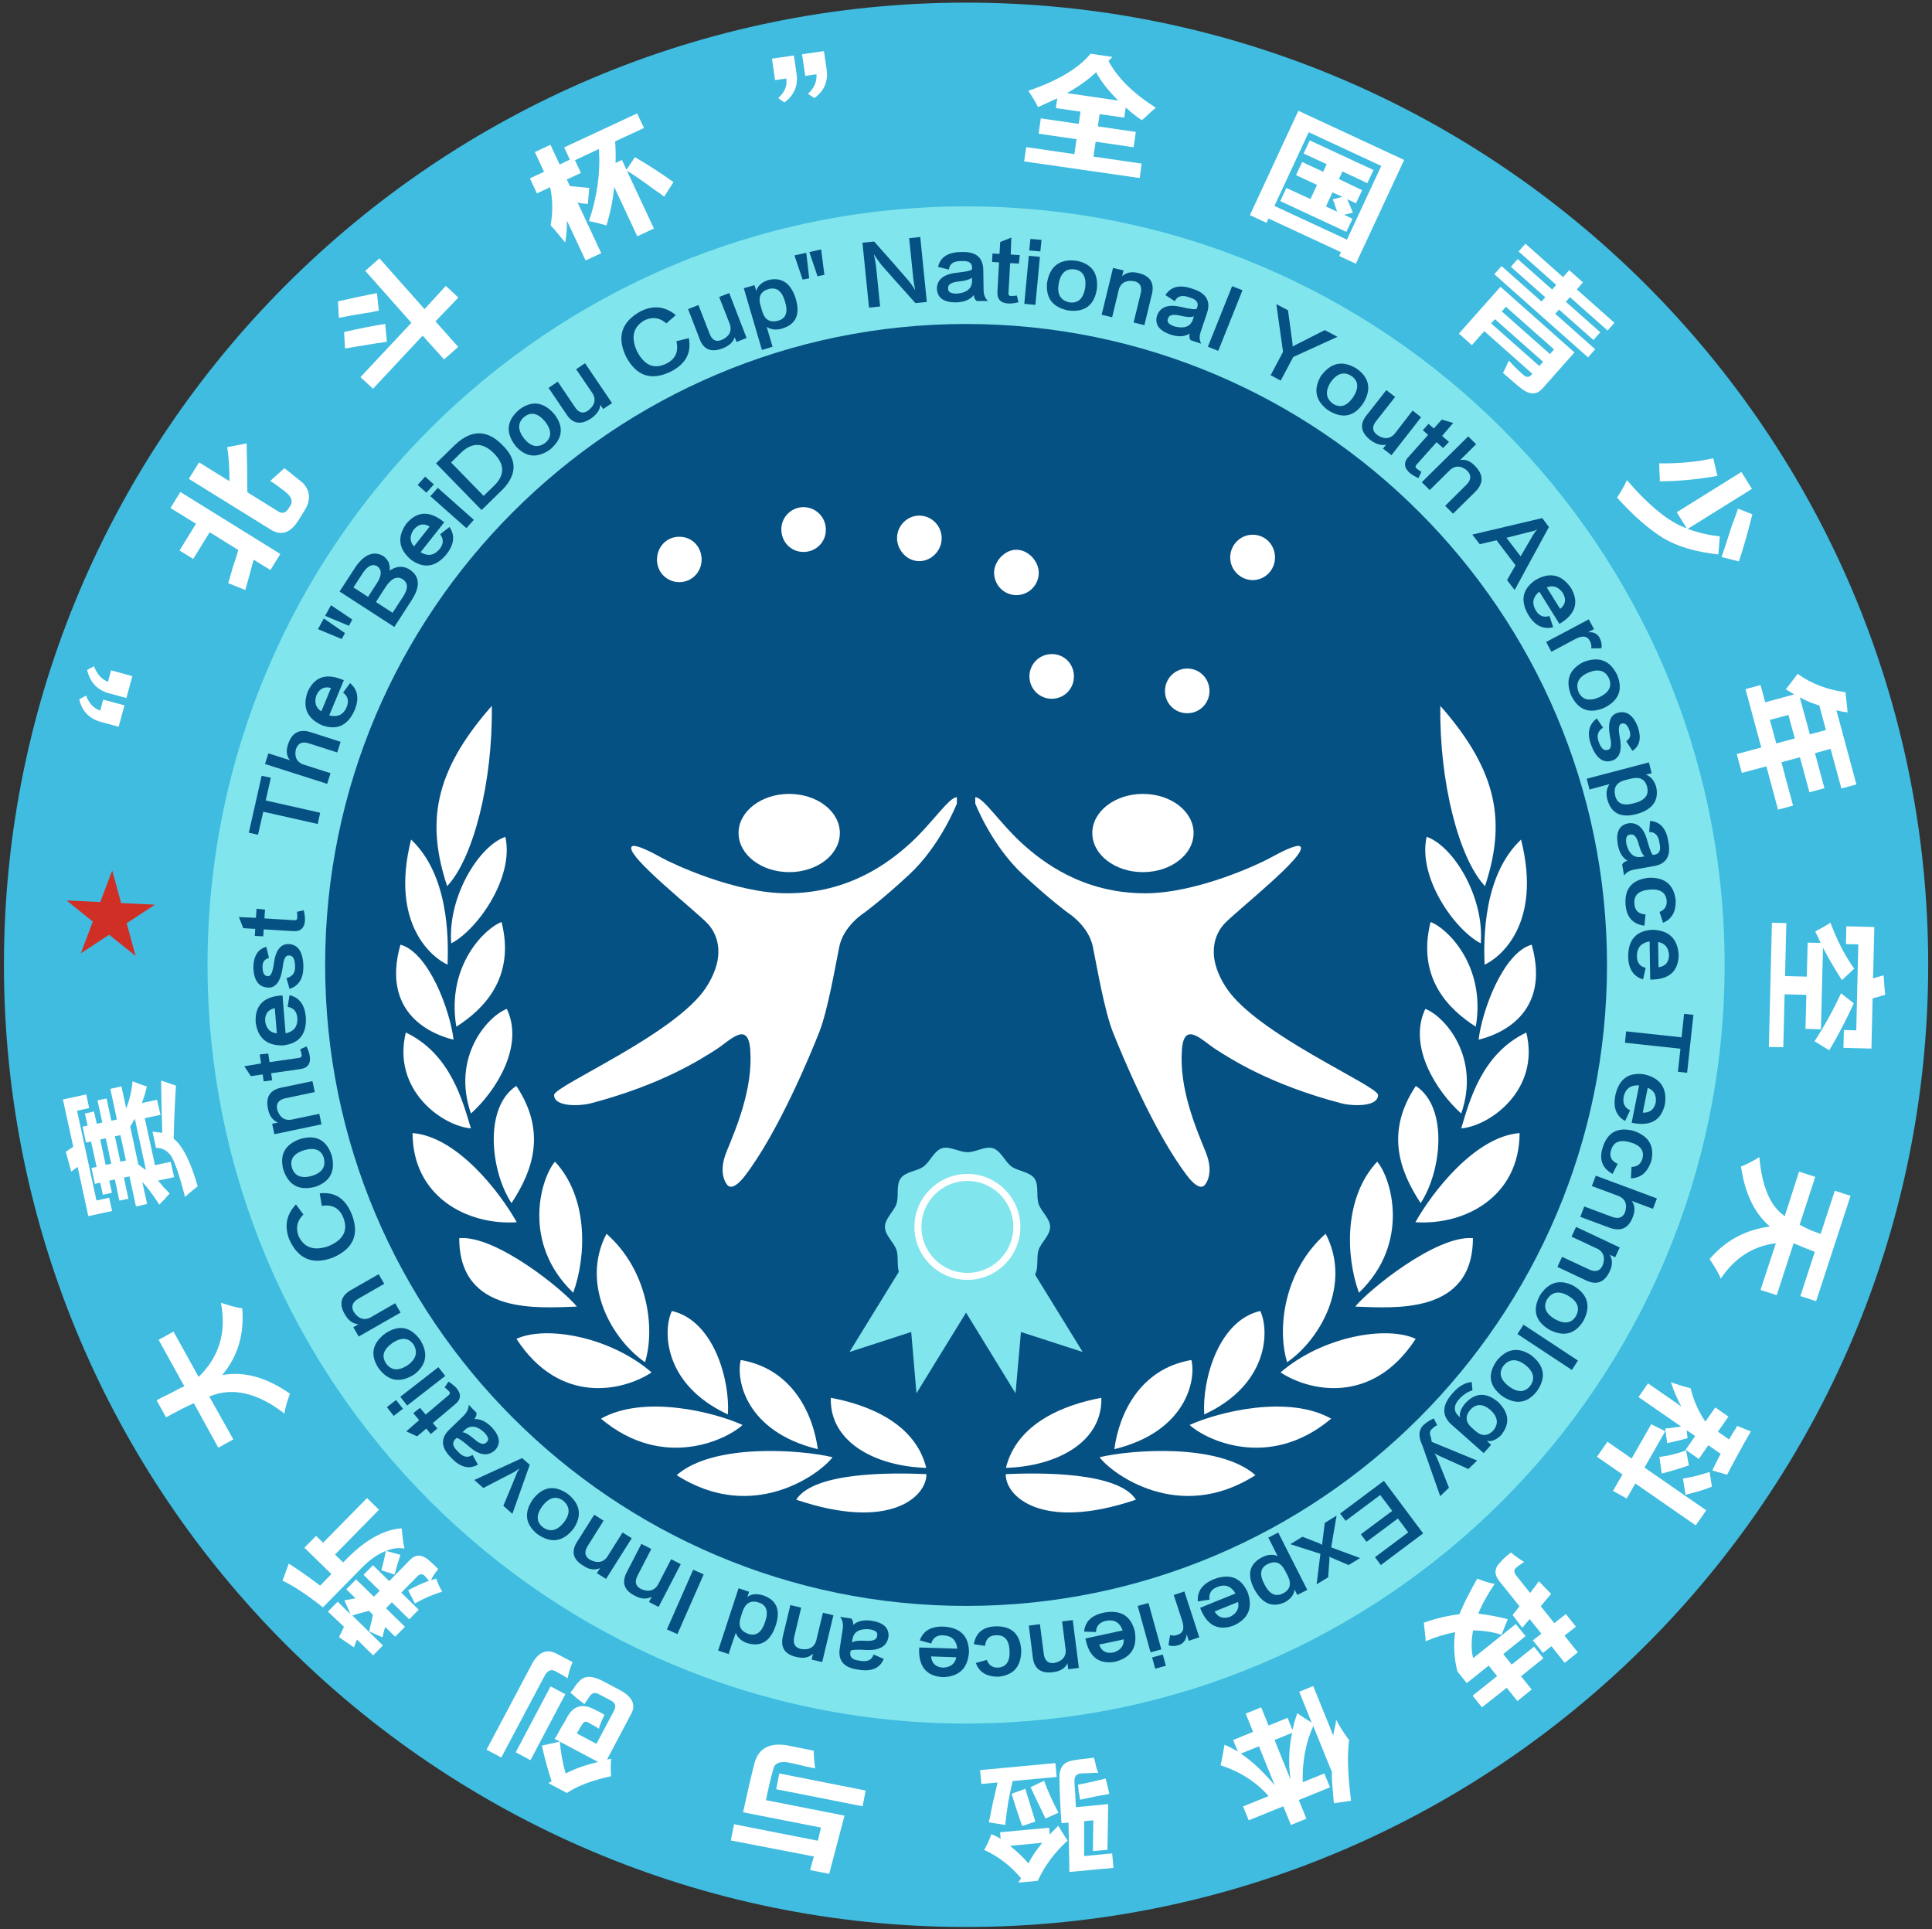 <?xml version="1.0" encoding="utf-8"?>
<!-- Generator: Adobe Illustrator 25.0.1, SVG Export Plug-In . SVG Version: 6.00 Build 0)  -->
<!DOCTYPE svg PUBLIC "-//W3C//DTD SVG 1.1//EN" "http://www.w3.org/Graphics/SVG/1.1/DTD/svg11.dtd">
<svg version="1.1" xmlns:x="http://ns.adobe.com/Extensibility/1.0/" xmlns:i="http://ns.adobe.com/AdobeIllustrator/10.0/" xmlns:graph="http://ns.adobe.com/Graphs/1.0/"
	 xmlns="http://www.w3.org/2000/svg" xmlns:xlink="http://www.w3.org/1999/xlink" x="0px" y="0px" viewBox="0 0 132.39 132.2"
	 style="enable-background:new 0 0 132.39 132.2;" xml:space="preserve">
<rect x="0" y="0" width="132.39" height="132.2" fill="#333333" stroke="none"/>
<style type="text/css">
	.st0{opacity:0.5;}
	.st1{fill:#80E5EC;}
	.st2{fill:#3FBCE0;}
	.st3{fill:#D02F26;}
	.st4{fill:url(#SVGID_1_);}
	.st5{fill:url(#SVGID_2_);}
	.st6{fill:url(#SVGID_3_);}
	.st7{fill:url(#SVGID_4_);}
	.st8{fill:url(#SVGID_5_);}
	.st9{fill:url(#SVGID_6_);}
	.st10{fill:url(#SVGID_7_);}
	.st11{fill:#065183;}
	.st12{fill:#FFFFFF;}
	.st13{fill:none;stroke:#FFFFFF;stroke-width:0.48;stroke-miterlimit:10;}
	.st14{fill:url(#SVGID_8_);}
	.st15{fill:url(#SVGID_9_);}
	.st16{fill:url(#SVGID_10_);}
	.st17{fill:url(#SVGID_11_);}
	.st18{fill:url(#SVGID_12_);}
	.st19{fill:url(#SVGID_13_);}
	.st20{fill:url(#SVGID_14_);}
	.st21{fill:url(#SVGID_15_);}
	.st22{fill:url(#SVGID_16_);}
	.st23{fill:url(#SVGID_17_);}
	.st24{fill:url(#SVGID_18_);}
	.st25{fill:url(#SVGID_19_);}
	.st26{fill:url(#SVGID_20_);}
	.st27{fill:url(#SVGID_21_);}
	.st28{fill:url(#SVGID_22_);}
	.st29{fill:url(#SVGID_23_);}
	.st30{fill:url(#SVGID_24_);}
	.st31{fill:url(#SVGID_25_);}
	.st32{fill:url(#SVGID_26_);}
	.st33{fill:url(#SVGID_27_);}
	.st34{fill:url(#SVGID_28_);}
	.st35{fill:none;stroke:#FFFFFF;stroke-width:0.44;stroke-miterlimit:10;}
	.st36{fill:url(#SVGID_29_);}
	.st37{fill:url(#SVGID_30_);}
	.st38{fill:url(#SVGID_31_);}
	.st39{fill:url(#SVGID_32_);}
	.st40{fill:url(#SVGID_33_);}
	.st41{fill:url(#SVGID_34_);}
	.st42{fill:url(#SVGID_35_);}
	.st43{fill:none;stroke:#FFFFFF;stroke-width:0.782;stroke-miterlimit:10;}
</style>
<g id="_x3C_图层_x3E_" class="st0">
</g>
<g id="_x3C_图层_x3E__1_">
</g>
<g id="图层_1">
	<g>
		<g>
			<path class="st1" d="M66.2,2.84c-34.95,0-63.28,28.33-63.28,63.28c0,34.95,28.33,63.28,63.28,63.28
				c34.95,0,63.28-28.33,63.28-63.28C129.48,31.17,101.15,2.84,66.2,2.84z"/>
		</g>
		<g>
			<g>
				<path class="st2" d="M66.2,132.04c-36.35,0-65.93-29.58-65.93-65.93c0-36.35,29.58-65.93,65.93-65.93
					c36.35,0,65.93,29.58,65.93,65.93C132.13,102.47,102.55,132.04,66.2,132.04z M66.2,14.14c-28.66,0-51.98,23.32-51.98,51.98
					c0,28.66,23.32,51.98,51.98,51.98c28.66,0,51.98-23.32,51.98-51.98C118.18,37.45,94.86,14.14,66.2,14.14z"/>
			</g>
		</g>
		<g>
			<g>
				<polygon class="st3" points="10.62,61.99 8.3,61.88 7.69,59.65 6.87,61.81 4.56,61.7 6.36,63.15 5.54,65.32 7.48,64.05 
					9.29,65.5 8.68,63.26 				"/>
			</g>
		</g>
		<g>
			<linearGradient id="SVGID_1_" gradientUnits="userSpaceOnUse" x1="84.291" y1="51.133" x2="87.765" y2="51.133">
				<stop  offset="0.022" style="stop-color:#1D3F92"/>
				<stop  offset="0.263" style="stop-color:#345BA4"/>
				<stop  offset="0.533" style="stop-color:#4585C3"/>
				<stop  offset="0.785" style="stop-color:#5BB0CD"/>
				<stop  offset="1" style="stop-color:#75BCC1"/>
			</linearGradient>
			<path class="st4" d="M86.03,49.37c-0.98,0-1.76,0.8-1.74,1.79c0.02,0.95,0.8,1.73,1.74,1.73c0.96,0,1.74-0.79,1.73-1.75
				C87.76,50.15,87,49.37,86.03,49.37z"/>
			<linearGradient id="SVGID_2_" gradientUnits="userSpaceOnUse" x1="39.808" y1="51.286" x2="43.265" y2="51.286">
				<stop  offset="0.022" style="stop-color:#1D3F92"/>
				<stop  offset="0.263" style="stop-color:#345BA4"/>
				<stop  offset="0.533" style="stop-color:#4585C3"/>
				<stop  offset="0.785" style="stop-color:#5BB0CD"/>
				<stop  offset="1" style="stop-color:#75BCC1"/>
			</linearGradient>
			<path class="st5" d="M41.53,49.53c-0.98,0.01-1.72,0.78-1.72,1.78c0,0.96,0.77,1.73,1.73,1.73c0.97,0,1.73-0.78,1.73-1.75
				C43.26,50.29,42.51,49.52,41.53,49.53z"/>
			<linearGradient id="SVGID_3_" gradientUnits="userSpaceOnUse" x1="58.432" y1="49.653" x2="61.891" y2="49.653">
				<stop  offset="0.022" style="stop-color:#1D3F92"/>
				<stop  offset="0.263" style="stop-color:#345BA4"/>
				<stop  offset="0.533" style="stop-color:#4585C3"/>
				<stop  offset="0.785" style="stop-color:#5BB0CD"/>
				<stop  offset="1" style="stop-color:#75BCC1"/>
			</linearGradient>
			<path class="st6" d="M60.18,47.89c-0.95-0.01-1.73,0.76-1.75,1.7c-0.02,0.89,0.72,1.82,1.72,1.82c0.94,0,1.74-0.8,1.74-1.77
				C61.9,48.69,61.13,47.91,60.18,47.89z"/>
			<linearGradient id="SVGID_4_" gradientUnits="userSpaceOnUse" x1="65.958" y1="52.297" x2="69.431" y2="52.297">
				<stop  offset="0.022" style="stop-color:#1D3F92"/>
				<stop  offset="0.263" style="stop-color:#345BA4"/>
				<stop  offset="0.533" style="stop-color:#4585C3"/>
				<stop  offset="0.785" style="stop-color:#5BB0CD"/>
				<stop  offset="1" style="stop-color:#75BCC1"/>
			</linearGradient>
			<path class="st7" d="M69.43,52.33c0.01-0.87-0.8-1.8-1.76-1.79c-0.93,0.01-1.74,0.95-1.71,1.81c0.03,0.96,0.78,1.71,1.75,1.71
				C68.66,54.05,69.42,53.28,69.43,52.33z"/>
			<linearGradient id="SVGID_5_" gradientUnits="userSpaceOnUse" x1="49.456" y1="48.97" x2="52.913" y2="48.97">
				<stop  offset="0.022" style="stop-color:#1D3F92"/>
				<stop  offset="0.263" style="stop-color:#345BA4"/>
				<stop  offset="0.533" style="stop-color:#4585C3"/>
				<stop  offset="0.785" style="stop-color:#5BB0CD"/>
				<stop  offset="1" style="stop-color:#75BCC1"/>
			</linearGradient>
			<path class="st8" d="M51.19,47.24c-0.95,0-1.72,0.76-1.73,1.69c-0.01,0.99,0.73,1.76,1.7,1.77c0.97,0.01,1.75-0.75,1.76-1.71
				C52.92,48.02,52.15,47.24,51.19,47.24z"/>
			<linearGradient id="SVGID_6_" gradientUnits="userSpaceOnUse" x1="68.705" y1="60.365" x2="72.161" y2="60.365">
				<stop  offset="0.022" style="stop-color:#1D3F92"/>
				<stop  offset="0.263" style="stop-color:#345BA4"/>
				<stop  offset="0.533" style="stop-color:#4585C3"/>
				<stop  offset="0.785" style="stop-color:#5BB0CD"/>
				<stop  offset="1" style="stop-color:#75BCC1"/>
			</linearGradient>
			<path class="st9" d="M70.46,58.63c-0.97-0.01-1.75,0.75-1.75,1.72c-0.01,0.97,0.77,1.75,1.73,1.75c0.96,0,1.72-0.77,1.73-1.72
				C72.16,59.41,71.41,58.64,70.46,58.63z"/>
			<linearGradient id="SVGID_7_" gradientUnits="userSpaceOnUse" x1="79.215" y1="61.483" x2="82.669" y2="61.483">
				<stop  offset="0.022" style="stop-color:#1D3F92"/>
				<stop  offset="0.263" style="stop-color:#345BA4"/>
				<stop  offset="0.533" style="stop-color:#4585C3"/>
				<stop  offset="0.785" style="stop-color:#5BB0CD"/>
				<stop  offset="1" style="stop-color:#75BCC1"/>
			</linearGradient>
			<path class="st10" d="M80.95,59.75c-0.96,0-1.74,0.78-1.74,1.74c0,0.96,0.78,1.73,1.75,1.72c0.96,0,1.71-0.77,1.7-1.74
				C82.67,60.52,81.91,59.75,80.95,59.75z"/>
		</g>
		<g>
			<g>
				<path class="st11" d="M66.2,110.04c-24.22,0-43.92-19.7-43.92-43.92c0-24.22,19.7-43.92,43.92-43.92
					c24.22,0,43.92,19.7,43.92,43.92C110.12,90.33,90.42,110.04,66.2,110.04z"/>
			</g>
		</g>
		<g>
			<path class="st11" d="M18.56,53.29l-0.35,1.56l3.73,0.84l-0.17,0.77l-3.73-0.84l-0.36,1.58l-0.63-0.14l0.88-3.9L18.56,53.29z"/>
			<path class="st11" d="M21.35,50.19l1.99,0.64l-0.23,0.73l-1.93-0.62c-0.47-0.15-0.76-0.02-0.9,0.39
				c-0.12,0.51,0.04,0.86,0.46,1.04l1.91,0.61l-0.23,0.73l-4.26-1.36l0.23-0.73l1.48,0.47c-0.23-0.27-0.28-0.62-0.14-1.06
				C19.99,50.19,20.53,49.91,21.35,50.19z"/>
			<path class="st11" d="M23.51,47.46l0.48-0.65c0.54,0.46,0.64,1.09,0.29,1.9c-0.47,1.02-1.21,1.35-2.23,0.98
				c-1.02-0.47-1.34-1.23-0.97-2.28c0.45-1,1.21-1.29,2.3-0.87l0.18,0.07c-0.28,0.68-0.62,1.49-1,2.41
				c0.55,0.14,0.94-0.03,1.17-0.51C23.93,48.07,23.86,47.72,23.51,47.46z M21.68,47.65c-0.16,0.49-0.04,0.85,0.34,1.09
				c0.22-0.54,0.45-1.07,0.66-1.6C22.22,47.02,21.89,47.18,21.68,47.65z"/>
			<path class="st11" d="M21.79,43.11l0.4-0.73l1.45,1l-0.22,0.41L21.79,43.11z M22.28,42.2l0.4-0.73l1.46,0.98l-0.23,0.43
				L22.28,42.2z"/>
			<path class="st11" d="M28.2,41.14l-1.18,1.82l-3.75-2.43l1.12-1.72c0.59-0.83,1.21-1.07,1.86-0.72c0.35,0.25,0.5,0.58,0.45,1.01
				c0.47-0.32,0.92-0.35,1.36-0.08C28.77,39.48,28.82,40.19,28.2,41.14z M24.22,40.25l1,0.65l0.64-0.99
				c0.31-0.51,0.31-0.88-0.02-1.12c-0.32-0.17-0.64-0.02-0.96,0.45L24.22,40.25z M26.45,40.18l-0.69,1.07l1.14,0.74l0.73-1.12
				c0.35-0.54,0.34-0.94-0.05-1.19C27.2,39.46,26.83,39.63,26.45,40.18z"/>
			<path class="st11" d="M30.16,36.61l0.64-0.5c0.4,0.59,0.32,1.22-0.23,1.9c-0.73,0.86-1.53,0.97-2.41,0.34
				c-0.85-0.73-0.96-1.55-0.32-2.46c0.7-0.84,1.52-0.91,2.45-0.22l0.15,0.12c-0.46,0.58-1,1.26-1.62,2.05
				c0.49,0.29,0.91,0.23,1.27-0.18C30.4,37.31,30.42,36.95,30.16,36.61z M28.34,36.3c-0.28,0.43-0.27,0.81,0.03,1.14
				c0.36-0.46,0.72-0.91,1.07-1.36C29.04,35.83,28.67,35.91,28.34,36.3z"/>
			<path class="st11" d="M28.62,33.23l0.51-0.57l0.6,0.53l-0.51,0.57L28.62,33.23z M29.49,34L30,33.43l2.47,2.19l-0.51,0.57
				L29.49,34z"/>
			<path class="st11" d="M34.24,33.74L33,34.95l-3.12-3.2l1.27-1.24c1.12-1.08,2.21-1.09,3.25-0.04
				C35.51,31.53,35.45,32.62,34.24,33.74z M31.6,31.01l-0.69,0.68l2.23,2.29l0.68-0.66c0.78-0.74,0.79-1.49,0.02-2.26
				C33.1,30.31,32.35,30.3,31.6,31.01z"/>
			<path class="st11" d="M35.59,28.06c0.85-0.63,1.65-0.53,2.38,0.3c0.69,0.88,0.6,1.69-0.26,2.43c-0.88,0.63-1.67,0.56-2.37-0.22
				C34.62,29.65,34.71,28.81,35.59,28.06z M37.37,30.34c0.45-0.38,0.44-0.86-0.02-1.46c-0.48-0.57-0.96-0.68-1.42-0.32
				c-0.47,0.4-0.47,0.9-0.01,1.5C36.39,30.62,36.87,30.71,37.37,30.34z"/>
			<path class="st11" d="M39.48,25.3l0.61-0.41l1.85,2.73l-0.61,0.41l-0.19-0.29c-0.03,0.34-0.23,0.63-0.59,0.9
				c-0.73,0.51-1.32,0.42-1.76-0.29l-1.2-1.77l0.63-0.43l1.16,1.72c0.27,0.43,0.59,0.51,0.95,0.24c0.42-0.34,0.52-0.71,0.3-1.12
				L39.48,25.3z"/>
			<path class="st11" d="M46.31,21.59l-0.65,0.57c-0.44-0.39-0.93-0.47-1.48-0.22c-0.79,0.45-0.97,1.15-0.53,2.13
				c0.5,0.96,1.16,1.25,1.98,0.86c0.65-0.31,0.89-0.83,0.72-1.55l0.85-0.21c0.2,1.02-0.22,1.79-1.27,2.31
				c-1.32,0.63-2.33,0.28-3.03-1.04c-0.65-1.36-0.31-2.4,1.02-3.12C44.78,20.9,45.58,20.99,46.31,21.59z"/>
			<path class="st11" d="M49.28,20.35l0.69-0.27l1.19,3.08l-0.69,0.27l-0.12-0.32c-0.11,0.32-0.37,0.57-0.78,0.74
				c-0.83,0.34-1.38,0.11-1.65-0.68l-0.77-1.99l0.71-0.28l0.75,1.93c0.17,0.48,0.46,0.63,0.87,0.45c0.49-0.23,0.67-0.57,0.55-1.02
				L49.28,20.35z"/>
			<path class="st11" d="M52.94,23.76l-0.73,0.22l-1.24-4.23l0.73-0.21c0.03,0.11,0.07,0.24,0.12,0.39
				c0.11-0.35,0.38-0.59,0.82-0.74c0.91-0.22,1.54,0.19,1.88,1.25c0.34,1.11,0.02,1.81-0.98,2.09c-0.39,0.1-0.72,0.05-1-0.13
				C52.73,23.04,52.86,23.5,52.94,23.76z M52.12,20.96l0.13,0.43c0.17,0.53,0.53,0.73,1.06,0.59c0.55-0.15,0.71-0.59,0.48-1.33
				c-0.21-0.72-0.59-1-1.14-0.84C52.11,19.97,51.94,20.35,52.12,20.96z"/>
			<path class="st11" d="M54.44,17.5l0.81-0.18l0.2,1.75L55,19.16L54.44,17.5z M55.46,17.27l0.81-0.18l0.22,1.74l-0.47,0.1
				L55.46,17.27z"/>
			<path class="st11" d="M62.71,19.88l0-0.02c-0.06-0.28-0.1-0.55-0.13-0.79l-0.28-2.75l0.76-0.08l0.45,4.45l-0.78,0.08
				c-1.05-1.17-1.82-2.03-2.31-2.59c-0.2-0.25-0.37-0.5-0.52-0.73l-0.02,0c0.07,0.25,0.12,0.54,0.16,0.87l0.27,2.68l-0.76,0.08
				l-0.45-4.45l0.8-0.08c1.03,1.15,1.78,2.01,2.26,2.57C62.36,19.34,62.54,19.59,62.71,19.88z"/>
			<path class="st11" d="M67.7,20.62l-0.76,0.01c-0.12-0.08-0.2-0.22-0.21-0.41c-0.26,0.32-0.67,0.49-1.24,0.5
				c-0.82,0-1.24-0.3-1.29-0.91c0-0.65,0.45-1.02,1.35-1.12c0.63-0.07,0.98-0.14,1.06-0.23c0.04-0.42-0.19-0.61-0.7-0.57
				c-0.54-0.02-0.84,0.17-0.89,0.58l-0.74-0.18c0.16-0.69,0.71-1.03,1.65-1.02c0.97-0.03,1.45,0.39,1.45,1.27l0.02,1.25
				C67.39,20.16,67.49,20.44,67.7,20.62z M66.61,19.32c0-0.06,0-0.16-0.01-0.3c-0.14,0.13-0.44,0.22-0.9,0.27
				c-0.52,0.05-0.77,0.21-0.73,0.49c-0.01,0.23,0.19,0.34,0.61,0.34C66.23,20.06,66.57,19.79,66.61,19.32z"/>
			<path class="st11" d="M69.68,20.25l0.11,0.46c-0.22,0.06-0.44,0.09-0.65,0.09c-0.57-0.02-0.83-0.3-0.79-0.84l0.11-1.98
				l-0.48-0.03l0.03-0.58l0.48,0.03l0.05-0.82l0.76-0.3l-0.04,1.16l0.62,0.04l-0.06,0.58l-0.6-0.03l-0.11,1.96
				c-0.03,0.22,0.04,0.31,0.19,0.29C69.44,20.28,69.56,20.27,69.68,20.25z"/>
			<path class="st11" d="M70.5,17.53l0.76,0.07l-0.31,3.29l-0.76-0.07L70.5,17.53z M70.61,16.37l0.76,0.07l-0.08,0.79l-0.76-0.07
				L70.61,16.37z"/>
			<path class="st11" d="M73.78,17.87c1.04,0.21,1.5,0.86,1.38,1.96c-0.19,1.11-0.85,1.59-1.98,1.44c-1.06-0.22-1.53-0.86-1.43-1.9
				C71.95,18.22,72.63,17.72,73.78,17.87z M73.29,20.72c0.58,0.08,0.94-0.25,1.07-0.99c0.1-0.74-0.14-1.17-0.71-1.27
				c-0.61-0.08-0.98,0.25-1.11,1.01C72.43,20.18,72.68,20.59,73.29,20.72z"/>
			<path class="st11" d="M78.91,20.25l-0.49,2.03l-0.74-0.18l0.48-1.97c0.12-0.48-0.03-0.76-0.43-0.86
				c-0.55-0.09-0.9,0.09-1.05,0.52l-0.47,1.95l-0.72-0.17l0.78-3.21l0.72,0.17l-0.1,0.4c0.28-0.26,0.64-0.33,1.08-0.23
				C78.83,18.89,79.15,19.4,78.91,20.25z"/>
			<path class="st11" d="M82.31,23.55l-0.72-0.24c-0.09-0.12-0.11-0.27-0.07-0.45c-0.35,0.22-0.79,0.24-1.33,0.06
				c-0.77-0.27-1.07-0.7-0.91-1.28c0.22-0.61,0.77-0.81,1.64-0.61c0.62,0.15,0.98,0.19,1.08,0.13c0.18-0.38,0.02-0.64-0.47-0.77
				c-0.5-0.2-0.85-0.12-1.03,0.25l-0.64-0.42c0.38-0.6,1.01-0.74,1.89-0.42c0.92,0.29,1.24,0.86,0.95,1.68l-0.4,1.19
				C82.17,23.01,82.18,23.31,82.31,23.55z M81.72,21.96c0.02-0.05,0.05-0.15,0.1-0.29c-0.17,0.08-0.48,0.07-0.94-0.04
				c-0.51-0.12-0.79-0.05-0.85,0.22c-0.09,0.21,0.07,0.39,0.46,0.52C81.12,22.53,81.53,22.4,81.72,21.96z"/>
			<path class="st11" d="M84.43,19.61l0.71,0.28l-1.66,4.15l-0.71-0.28L84.43,19.61z"/>
			<path class="st11" d="M91.65,23.08l-3.03,1.38l-0.86,1.62l-0.69-0.37l0.85-1.6l-0.46-3.27l0.8,0.42l0.31,2.29
				c-0.01,0.01-0.01,0.03,0,0.05c0.01,0.02,0.01,0.07,0,0.15c0.02-0.01,0.04-0.02,0.07-0.04c0.03-0.02,0.05-0.03,0.07-0.04
				c0.09-0.04,0.78-0.39,2.07-1.05L91.65,23.08z"/>
			<path class="st11" d="M92.98,25.27c0.86,0.62,1.01,1.4,0.44,2.36c-0.63,0.93-1.43,1.09-2.4,0.49c-0.87-0.64-1.04-1.41-0.52-2.33
				C91.18,24.84,92,24.66,92.98,25.27z M91.35,27.67c0.5,0.31,0.96,0.15,1.38-0.46c0.4-0.63,0.36-1.12-0.13-1.45
				c-0.52-0.33-1-0.17-1.43,0.45C90.8,26.82,90.85,27.31,91.35,27.67z"/>
			<path class="st11" d="M96.8,28.13l0.58,0.46l-2.03,2.6l-0.58-0.45l0.21-0.27c-0.33,0.07-0.67-0.03-1.04-0.29
				c-0.71-0.54-0.8-1.13-0.26-1.77L95,26.73l0.6,0.47l-1.28,1.63c-0.32,0.39-0.3,0.71,0.06,0.98c0.45,0.3,0.84,0.28,1.16-0.05
				L96.8,28.13z"/>
			<path class="st11" d="M97.4,32.33l-0.2,0.43c-0.21-0.09-0.4-0.2-0.57-0.33c-0.43-0.37-0.47-0.75-0.09-1.15l1.32-1.48l-0.36-0.32
				l0.39-0.44l0.36,0.32l0.55-0.61l0.78,0.23l-0.76,0.89l0.47,0.41l-0.4,0.42l-0.45-0.4l-1.31,1.47c-0.16,0.15-0.17,0.27-0.03,0.35
				C97.19,32.2,97.29,32.27,97.4,32.33z"/>
			<path class="st11" d="M101.06,33.73l-1.49,1.47l-0.54-0.54l1.44-1.43c0.35-0.34,0.37-0.67,0.07-0.98
				c-0.4-0.34-0.78-0.37-1.14-0.08l-1.43,1.41l-0.54-0.54l3.18-3.14l0.54,0.54l-1.1,1.09c0.34-0.08,0.68,0.04,1,0.37
				C101.68,32.53,101.68,33.13,101.06,33.73z"/>
			<path class="st11" d="M103.27,39.75l0.58-1.02l-1.3-1.71l-1.15,0.27l-0.51-0.66l4.79-1.13l0.46,0.61l-2.35,4.32L103.27,39.75z
				 M103.23,36.85l0.97,1.27l0.86-1.47c0.1-0.17,0.19-0.29,0.27-0.35l-0.01-0.02c-0.11,0.07-0.25,0.12-0.43,0.15L103.23,36.85z"/>
			<path class="st11" d="M106.18,42.21l0.25,0.77c-0.69,0.17-1.26-0.11-1.71-0.86c-0.56-0.98-0.39-1.77,0.5-2.38
				c0.98-0.56,1.78-0.38,2.42,0.53c0.56,0.94,0.35,1.74-0.62,2.38l-0.16,0.1c-0.39-0.63-0.85-1.36-1.38-2.21
				c-0.44,0.36-0.52,0.78-0.26,1.25C105.44,42.2,105.77,42.34,106.18,42.21z M107.08,40.61c-0.31-0.41-0.67-0.53-1.09-0.36
				c0.31,0.5,0.62,0.99,0.92,1.47C107.29,41.42,107.34,41.05,107.08,40.61z"/>
			<path class="st11" d="M109.74,44.42l-0.7,0.01c0.03-0.16,0-0.32-0.09-0.5c-0.18-0.37-0.54-0.41-1.08-0.1l-1.56,0.83l-0.36-0.67
				l2.92-1.55l0.36,0.67c-0.13,0.07-0.27,0.14-0.42,0.22c0.35-0.05,0.62,0.07,0.8,0.36C109.74,43.96,109.78,44.21,109.74,44.42z"/>
			<path class="st11" d="M110.83,46.28c0.39,0.99,0.09,1.73-0.9,2.22c-1.03,0.44-1.79,0.15-2.28-0.88
				c-0.39-1.01-0.11-1.75,0.82-2.24C109.55,44.94,110.34,45.24,110.83,46.28z M108.17,47.42c0.25,0.53,0.72,0.65,1.41,0.36
				c0.68-0.32,0.9-0.75,0.68-1.29c-0.26-0.56-0.75-0.69-1.45-0.39C108.16,46.4,107.95,46.84,108.17,47.42z"/>
			<path class="st11" d="M111.86,51.45l-0.42-0.66c0.27-0.18,0.34-0.43,0.21-0.76c-0.13-0.36-0.3-0.51-0.52-0.45
				c-0.2,0.04-0.25,0.34-0.14,0.91c0.18,0.91,0.01,1.46-0.53,1.63c-0.62,0.19-1.1-0.18-1.44-1.11c-0.28-0.78-0.14-1.38,0.4-1.78
				l0.43,0.63c-0.36,0.23-0.46,0.55-0.3,0.96c0.16,0.47,0.37,0.65,0.63,0.56c0.21-0.04,0.27-0.32,0.16-0.84
				c-0.2-0.99-0.02-1.56,0.52-1.7c0.6-0.16,1.05,0.16,1.37,0.96C112.49,50.57,112.37,51.12,111.86,51.45z"/>
			<path class="st11" d="M108.92,54.1l-0.19-0.74l4.26-1.12l0.19,0.74c-0.11,0.03-0.24,0.06-0.4,0.1c0.34,0.12,0.58,0.4,0.71,0.84
				c0.2,0.92-0.24,1.54-1.3,1.85c-1.12,0.31-1.81-0.04-2.06-1.04c-0.09-0.39-0.03-0.72,0.16-1
				C109.64,53.91,109.18,54.03,108.92,54.1z M111.74,53.36l-0.44,0.11c-0.54,0.16-0.75,0.51-0.62,1.05
				c0.13,0.56,0.57,0.73,1.32,0.51c0.72-0.19,1.01-0.56,0.87-1.11C112.73,53.38,112.35,53.2,111.74,53.36z"/>
			<path class="st11" d="M111.29,60l-0.13-0.75c0.06-0.14,0.19-0.23,0.37-0.27c-0.36-0.2-0.58-0.59-0.68-1.15
				c-0.13-0.81,0.11-1.28,0.7-1.41c0.64-0.1,1.08,0.29,1.32,1.15c0.17,0.61,0.3,0.95,0.4,1.01c0.42-0.03,0.57-0.29,0.45-0.78
				c-0.06-0.54-0.3-0.8-0.71-0.79l0.06-0.76c0.71,0.05,1.13,0.54,1.26,1.47c0.18,0.95-0.16,1.5-1.03,1.63l-1.23,0.22
				C111.7,59.62,111.44,59.77,111.29,60z M112.4,58.73c0.06-0.01,0.16-0.03,0.3-0.05c-0.15-0.11-0.29-0.4-0.41-0.84
				c-0.13-0.51-0.33-0.72-0.6-0.65c-0.23,0.02-0.31,0.24-0.24,0.65C111.61,58.47,111.93,58.76,112.4,58.73z"/>
			<path class="st11" d="M113.96,63.23l-0.24-0.74c0.35-0.14,0.51-0.4,0.49-0.76c-0.05-0.58-0.45-0.84-1.2-0.77
				c-0.73,0.07-1.07,0.39-1.01,0.98c0.03,0.45,0.28,0.69,0.76,0.72l-0.08,0.77c-0.81-0.11-1.23-0.6-1.29-1.46
				c-0.07-1.08,0.44-1.68,1.54-1.82c1.11-0.06,1.74,0.43,1.89,1.47C114.87,62.44,114.58,62.97,113.96,63.23z"/>
			<path class="st11" d="M112.77,66.32l-0.18,0.79c-0.68-0.2-1.02-0.75-1.02-1.62c0.02-1.13,0.58-1.72,1.66-1.78
				c1.12,0.03,1.72,0.6,1.8,1.7c-0.01,1.09-0.6,1.67-1.76,1.71l-0.19,0c-0.01-0.74-0.03-1.61-0.04-2.61
				c-0.56,0.09-0.85,0.4-0.87,0.94C112.15,65.93,112.35,66.22,112.77,66.32z M114.37,65.42c-0.05-0.51-0.3-0.8-0.75-0.87
				c0.01,0.58,0.02,1.16,0.03,1.73C114.13,66.21,114.37,65.93,114.37,65.42z"/>
			<path class="st11" d="M114.98,73.44l0.17-1.58l-3.8-0.41l0.08-0.78l3.8,0.41l0.17-1.61l0.64,0.07l-0.43,3.97L114.98,73.44z"/>
			<path class="st11" d="M111.7,76.08l-0.34,0.73c-0.62-0.34-0.84-0.94-0.66-1.8c0.26-1.09,0.92-1.56,1.99-1.39
				c1.09,0.26,1.56,0.94,1.4,2.04c-0.24,1.07-0.94,1.5-2.09,1.31l-0.19-0.04c0.14-0.73,0.31-1.58,0.51-2.56
				c-0.57-0.03-0.91,0.21-1.05,0.73C111.17,75.57,111.31,75.89,111.7,76.08z M113.46,75.54c0.06-0.51-0.13-0.84-0.55-1
				c-0.11,0.57-0.23,1.14-0.34,1.7C113.05,76.26,113.35,76.03,113.46,75.54z"/>
			<path class="st11" d="M111.76,80.74l0.04-0.78c0.38-0.01,0.62-0.18,0.74-0.54c0.16-0.56-0.12-0.95-0.84-1.15
				c-0.71-0.2-1.14-0.02-1.3,0.54c-0.14,0.43,0.01,0.74,0.45,0.94l-0.35,0.69c-0.71-0.39-0.94-1-0.67-1.82
				c0.32-1.03,1.02-1.41,2.09-1.14c1.05,0.35,1.47,1.03,1.24,2.05C112.9,80.33,112.44,80.72,111.76,80.74z"/>
			<path class="st11" d="M110.25,84.11l-1.96-0.73l0.27-0.71l1.9,0.71c0.46,0.17,0.76,0.05,0.91-0.35c0.14-0.51,0.01-0.86-0.41-1.06
				l-1.88-0.7l0.27-0.71l4.19,1.56l-0.27,0.71l-1.46-0.54c0.22,0.28,0.25,0.63,0.09,1.07C111.61,84.17,111.06,84.42,110.25,84.11z"
				/>
			<path class="st11" d="M108.61,87.7l-1.89-0.89l0.32-0.69l1.84,0.86c0.44,0.21,0.75,0.12,0.93-0.25c0.2-0.52,0.1-0.9-0.3-1.14
				l-1.82-0.85l0.31-0.67l2.99,1.41l-0.31,0.67l-0.37-0.17c0.19,0.33,0.2,0.7,0.01,1.1C109.96,87.89,109.39,88.1,108.61,87.7z"/>
			<path class="st11" d="M108.49,90.53c-0.57,0.9-1.34,1.09-2.33,0.58c-0.96-0.58-1.17-1.36-0.63-2.36c0.59-0.9,1.35-1.12,2.29-0.65
				C108.82,88.7,109.04,89.51,108.49,90.53z M106.01,89.04c-0.28,0.51-0.1,0.97,0.54,1.35c0.66,0.36,1.14,0.29,1.44-0.21
				c0.3-0.54,0.12-1.01-0.54-1.4C106.83,88.43,106.34,88.52,106.01,89.04z"/>
			<path class="st11" d="M108.13,93.23l-0.42,0.64l-3.73-2.46l0.42-0.64L108.13,93.23z"/>
			<path class="st11" d="M105.3,95.35c-0.67,0.83-1.46,0.92-2.38,0.3c-0.89-0.69-1-1.49-0.35-2.42c0.69-0.83,1.48-0.95,2.35-0.37
				C105.85,93.58,105.97,94.41,105.3,95.35z M103.02,93.59c-0.34,0.48-0.21,0.95,0.38,1.41c0.61,0.44,1.09,0.42,1.46-0.04
				c0.36-0.5,0.23-0.99-0.37-1.46C103.9,93.08,103.41,93.11,103.02,93.59z"/>
			<path class="st11" d="M102.18,99l-0.51,0.57l-2.1-1.86c-0.81-0.65-0.8-1.42,0.02-2.3c0.39-0.44,0.81-0.67,1.26-0.71l0.05,0.57
				c-0.31,0.09-0.59,0.27-0.84,0.52c-0.49,0.51-0.49,0.95-0.01,1.32c-0.06-0.3,0.07-0.63,0.4-1c0.67-0.69,1.4-0.71,2.19-0.06
				c0.78,0.75,0.85,1.51,0.22,2.29c-0.33,0.33-0.66,0.46-0.98,0.39C101.99,98.83,102.09,98.92,102.18,99z M100.85,97.83l0.36,0.31
				c0.39,0.28,0.75,0.25,1.1-0.1c0.4-0.47,0.34-0.95-0.18-1.43c-0.51-0.43-0.96-0.44-1.36-0.03
				C100.39,97.02,100.41,97.43,100.85,97.83z"/>
			<path class="st11" d="M101.22,100.08l-0.6,0.58c-0.94-0.42-1.6-0.72-1.99-0.9c-0.02-0.02-0.06-0.04-0.12-0.06
				c-0.09-0.05-0.16-0.09-0.2-0.11c0.06,0.1,0.11,0.22,0.17,0.34c0.17,0.4,0.44,1.07,0.81,2.01l-0.6,0.58l-1.22-3.47
				c-0.32-0.67-0.26-1.17,0.19-1.5c0.17-0.14,0.36-0.26,0.59-0.36l0.23,0.47c-0.13,0.06-0.24,0.14-0.34,0.24
				c-0.17,0.14-0.2,0.33-0.09,0.57l0.06,0.33L101.22,100.08z"/>
			<path class="st11" d="M94.58,102.44l-2.37,1.77l-0.38-0.5l3-2.24l2.69,3.6l-2.9,2.17l-0.4-0.54l2.28-1.7l-0.71-0.95l-2.15,1.6
				l-0.39-0.52l2.15-1.6L94.58,102.44z"/>
			<path class="st11" d="M93.2,106.76l-0.79,0.48l-1.14-0.49c-0.02,0-0.06-0.02-0.1-0.04c-0.04-0.03-0.06-0.05-0.08-0.05
				c0.01,0.04,0.01,0.11,0.01,0.2c-0.01,0.07-0.04,0.48-0.09,1.22l-0.79,0.48l0.26-2.09l-2.06-0.66l0.83-0.51l1.18,0.46
				c0.02,0,0.05,0.02,0.08,0.05c0.05,0.02,0.08,0.03,0.1,0.04c-0.01-0.08-0.01-0.15,0.01-0.21l0.16-1.29l0.81-0.5l-0.37,2.18
				L93.2,106.76z"/>
			<path class="st11" d="M86.91,105.36l0.68-0.35l1.99,3.93l-0.68,0.35c-0.05-0.1-0.11-0.22-0.19-0.37
				c-0.04,0.36-0.27,0.65-0.67,0.87c-0.86,0.39-1.55,0.09-2.08-0.88c-0.54-1.03-0.35-1.78,0.58-2.23c0.36-0.17,0.7-0.19,1.01-0.05
				C87.25,106.02,87.04,105.6,86.91,105.36z M88.23,107.95l-0.21-0.4c-0.27-0.49-0.65-0.62-1.15-0.38c-0.51,0.25-0.59,0.71-0.22,1.4
				c0.34,0.67,0.76,0.87,1.27,0.61C88.41,108.93,88.52,108.52,88.23,107.95z"/>
			<path class="st11" d="M82.88,109.61l-0.8,0.12c-0.05-0.71,0.33-1.22,1.15-1.54c1.06-0.38,1.81-0.08,2.26,0.9
				c0.38,1.06,0.07,1.82-0.94,2.29c-1.02,0.38-1.77,0.04-2.24-1.03l-0.07-0.18c0.69-0.28,1.49-0.61,2.42-0.98
				c-0.28-0.49-0.68-0.65-1.19-0.47C83.01,108.88,82.82,109.18,82.88,109.61z M84.3,110.78c0.45-0.23,0.63-0.57,0.54-1.01
				c-0.54,0.22-1.08,0.44-1.61,0.65C83.47,110.83,83.82,110.95,84.3,110.78z"/>
			<path class="st11" d="M80.07,112.73l0.11-0.7c0.15,0.06,0.32,0.06,0.51-0.01c0.4-0.12,0.5-0.46,0.29-1.05l-0.55-1.68l0.73-0.24
				l1.02,3.14l-0.72,0.24c-0.04-0.14-0.09-0.29-0.15-0.45c-0.01,0.35-0.18,0.6-0.49,0.73C80.53,112.81,80.28,112.81,80.07,112.73z"
				/>
			<path class="st11" d="M79.58,113.02l-0.74,0.2l-0.88-3.18l0.74-0.2L79.58,113.02z M79.89,114.14l-0.73,0.2l-0.21-0.77l0.73-0.2
				L79.89,114.14z"/>
			<path class="st11" d="M75.1,111.83l-0.81-0.03c0.07-0.71,0.53-1.14,1.4-1.31c1.11-0.19,1.8,0.23,2.07,1.28
				c0.19,1.11-0.25,1.8-1.32,2.09c-1.07,0.2-1.75-0.27-2.02-1.4l-0.04-0.19c0.72-0.15,1.57-0.34,2.55-0.55
				c-0.19-0.53-0.56-0.76-1.09-0.67C75.36,111.14,75.12,111.4,75.1,111.83z M76.3,113.23c0.49-0.15,0.72-0.45,0.71-0.9
				c-0.57,0.12-1.14,0.24-1.69,0.36C75.47,113.14,75.8,113.32,76.3,113.23z"/>
			<path class="st11" d="M70.76,113.47l-0.26-2.08l0.76-0.1l0.26,2.01c0.06,0.49,0.3,0.7,0.71,0.65c0.54-0.11,0.81-0.4,0.8-0.86
				l-0.25-1.99l0.73-0.09l0.42,3.28l-0.73,0.09l-0.05-0.41c-0.17,0.34-0.48,0.54-0.93,0.6C71.32,114.71,70.84,114.35,70.76,113.47z"
				/>
			<path class="st11" d="M66.87,113.95l0.75-0.21c0.13,0.35,0.37,0.53,0.74,0.53c0.58-0.03,0.86-0.42,0.82-1.16
				c-0.03-0.73-0.34-1.09-0.93-1.06c-0.45,0.01-0.7,0.25-0.75,0.73l-0.77-0.12c0.15-0.8,0.65-1.2,1.51-1.22
				c1.08-0.02,1.66,0.52,1.74,1.62c0.01,1.11-0.51,1.72-1.55,1.83C67.62,114.9,67.1,114.59,66.87,113.95z"/>
			<path class="st11" d="M63.81,112.62l-0.78-0.22c0.24-0.67,0.79-0.98,1.67-0.94c1.12,0.08,1.69,0.66,1.7,1.74
				c-0.08,1.12-0.68,1.69-1.79,1.72c-1.09-0.06-1.63-0.68-1.63-1.84l0.01-0.19c0.74,0.02,1.61,0.05,2.61,0.08
				c-0.06-0.56-0.36-0.87-0.9-0.91C64.23,112.01,63.93,112.21,63.81,112.62z M64.63,114.27c0.51-0.03,0.81-0.26,0.9-0.71
				c-0.58-0.02-1.16-0.04-1.73-0.06C63.85,113.98,64.13,114.24,64.63,114.27z"/>
			<path class="st11" d="M57.57,110.79l0.75,0.11c0.11,0.1,0.16,0.25,0.14,0.44c0.31-0.27,0.74-0.37,1.3-0.28
				c0.81,0.14,1.18,0.51,1.12,1.11c-0.11,0.64-0.62,0.93-1.51,0.89c-0.63-0.04-0.99-0.02-1.08,0.05c-0.11,0.41,0.09,0.63,0.6,0.68
				c0.53,0.11,0.85-0.03,0.97-0.42l0.7,0.3c-0.27,0.66-0.87,0.9-1.79,0.73c-0.96-0.13-1.37-0.63-1.22-1.49l0.19-1.24
				C57.8,111.3,57.74,111.01,57.57,110.79z M58.43,112.25c-0.01,0.06-0.02,0.16-0.05,0.3c0.16-0.11,0.47-0.15,0.93-0.12
				c0.52,0.04,0.79-0.08,0.8-0.36c0.05-0.23-0.13-0.37-0.54-0.43C58.93,111.59,58.54,111.79,58.43,112.25z"/>
			<path class="st11" d="M53.67,112.02l0.49-2.04l0.74,0.18l-0.47,1.97c-0.11,0.48,0.03,0.76,0.44,0.86
				c0.55,0.09,0.9-0.09,1.05-0.53l0.47-1.95l0.72,0.17l-0.77,3.21l-0.72-0.17l0.09-0.4c-0.28,0.26-0.64,0.33-1.08,0.23
				C53.76,113.38,53.44,112.87,53.67,112.02z"/>
			<path class="st11" d="M49.93,113.34l-0.72-0.24l1.4-4.27l0.72,0.24c-0.03,0.1-0.07,0.21-0.11,0.35c0.26-0.2,0.62-0.24,1.08-0.1
				c0.92,0.32,1.2,1,0.86,2.05c-0.37,1.12-1.04,1.52-2.02,1.2c-0.37-0.15-0.61-0.38-0.72-0.69
				C50.18,112.56,50.02,113.05,49.93,113.34z M50.87,110.46l-0.13,0.41c-0.16,0.54,0.01,0.9,0.52,1.08
				c0.54,0.19,0.93-0.08,1.17-0.82c0.25-0.72,0.1-1.16-0.46-1.33C51.44,109.63,51.07,109.85,50.87,110.46z"/>
			<path class="st11" d="M46.42,111.97l-0.72-0.32l1.8-4.09l0.72,0.32L46.42,111.97z"/>
			<path class="st11" d="M42.99,107.65l0.96-1.86l0.68,0.35l-0.93,1.8c-0.23,0.43-0.15,0.75,0.22,0.94
				c0.51,0.22,0.89,0.13,1.15-0.26l0.92-1.78l0.66,0.34l-1.52,2.93l-0.66-0.34l0.19-0.36c-0.34,0.18-0.7,0.17-1.1-0.04
				C42.75,108.99,42.56,108.42,42.99,107.65z"/>
			<path class="st11" d="M39.6,105.56l1.12-1.77l0.64,0.41l-1.08,1.72c-0.26,0.41-0.22,0.73,0.14,0.95
				c0.49,0.26,0.88,0.21,1.17-0.16l1.07-1.7l0.63,0.39l-1.76,2.79l-0.63-0.39l0.22-0.35c-0.35,0.15-0.72,0.11-1.09-0.13
				C39.24,106.88,39.1,106.29,39.6,105.56z"/>
			<path class="st11" d="M36.81,105.11c-0.82-0.67-0.92-1.47-0.29-2.38c0.69-0.89,1.5-1,2.42-0.34c0.83,0.69,0.95,1.48,0.36,2.36
				C38.58,105.66,37.75,105.78,36.81,105.11z M38.58,102.82c-0.48-0.34-0.95-0.22-1.41,0.37c-0.44,0.61-0.43,1.09,0.03,1.46
				c0.5,0.36,0.99,0.24,1.46-0.36C39.09,103.71,39.06,103.22,38.58,102.82z"/>
			<path class="st11" d="M33.12,101.96l-0.62-0.55l3.28-1.5l0.52,0.46l-1.19,3.36l-0.62-0.55c0.44-1.05,0.75-1.79,0.92-2.22
				c0.05-0.13,0.11-0.23,0.18-0.3l-0.02-0.02c-0.01,0.01-0.03,0.03-0.07,0.05c-0.1,0.06-0.17,0.11-0.22,0.15
				C34.87,101.05,34.15,101.43,33.12,101.96z"/>
			<path class="st11" d="M32.12,96.26l0.53,0.55c0.02,0.15-0.03,0.29-0.15,0.43c0.41-0.03,0.81,0.16,1.21,0.57
				c0.55,0.6,0.62,1.12,0.21,1.56c-0.48,0.44-1.06,0.36-1.74-0.22c-0.48-0.42-0.78-0.62-0.89-0.62c-0.33,0.26-0.31,0.56,0.06,0.9
				c0.35,0.41,0.7,0.5,1.03,0.26l0.37,0.67c-0.62,0.35-1.24,0.18-1.87-0.51c-0.68-0.69-0.7-1.33-0.05-1.93l0.9-0.87
				C31.99,96.8,32.12,96.53,32.12,96.26z M31.91,97.93c-0.04,0.04-0.11,0.11-0.22,0.21c0.19,0.01,0.46,0.17,0.81,0.47
				c0.39,0.35,0.68,0.42,0.85,0.21c0.18-0.15,0.12-0.37-0.17-0.67C32.71,97.71,32.28,97.64,31.91,97.93z"/>
			<path class="st11" d="M30.47,95.07l0.26-0.4c0.19,0.12,0.37,0.26,0.52,0.41c0.38,0.43,0.35,0.81-0.07,1.15l-1.52,1.28l0.31,0.37
				l-0.45,0.38l-0.31-0.37l-0.63,0.53l-0.74-0.34l0.88-0.77l-0.4-0.48l0.46-0.36l0.39,0.46l1.5-1.27c0.18-0.13,0.2-0.24,0.08-0.34
				C30.66,95.23,30.57,95.14,30.47,95.07z"/>
			<path class="st11" d="M26.98,97.02l-0.47-0.6l0.63-0.49l0.47,0.6L26.98,97.02z M27.9,96.31l-0.47-0.6l2.61-2.03l0.47,0.6
				L27.9,96.31z"/>
			<path class="st11" d="M25.92,93.72c-0.57-0.9-0.41-1.68,0.48-2.35c0.93-0.62,1.74-0.47,2.4,0.45c0.56,0.92,0.43,1.7-0.4,2.35
				C27.42,94.8,26.59,94.65,25.92,93.72z M28.33,92.12c-0.34-0.47-0.83-0.51-1.45-0.09c-0.61,0.44-0.75,0.9-0.43,1.39
				c0.36,0.5,0.86,0.54,1.5,0.12C28.52,93.11,28.65,92.64,28.33,92.12z"/>
			<path class="st11" d="M24.13,88.35l1.82-1.04l0.38,0.66l-1.76,1.01c-0.42,0.24-0.53,0.54-0.33,0.91c0.31,0.46,0.68,0.6,1.1,0.41
				l1.74-1l0.37,0.64l-2.87,1.64l-0.37-0.64l0.36-0.2c-0.38-0.03-0.68-0.24-0.91-0.63C23.19,89.35,23.35,88.76,24.13,88.35z"/>
			<path class="st11" d="M20.28,82.53l0.51,0.69c-0.42,0.41-0.54,0.89-0.34,1.46c0.38,0.82,1.08,1.06,2.08,0.7
				c0.99-0.42,1.33-1.06,1.01-1.91c-0.26-0.68-0.76-0.96-1.49-0.84l-0.14-0.86c1.04-0.12,1.77,0.36,2.2,1.45
				c0.53,1.36,0.1,2.34-1.27,2.94c-1.41,0.54-2.42,0.12-3.03-1.26C19.48,84,19.63,83.21,20.28,82.53z"/>
			<path class="st11" d="M19.41,80.13c-0.26-1.03,0.13-1.73,1.18-2.09c1.08-0.31,1.8,0.08,2.15,1.16c0.25,1.05-0.11,1.75-1.1,2.11
				C20.51,81.62,19.77,81.23,19.41,80.13z M22.19,79.34c-0.18-0.56-0.63-0.73-1.35-0.53C20.13,79.04,19.85,79.43,20,80
				c0.19,0.59,0.65,0.78,1.39,0.57C22.08,80.35,22.34,79.94,22.19,79.34z"/>
			<path class="st11" d="M19.36,74.51l2.05-0.43l0.16,0.75l-1.99,0.42c-0.48,0.1-0.67,0.36-0.59,0.76c0.16,0.53,0.47,0.77,0.93,0.72
				l1.96-0.41l0.15,0.72l-3.23,0.68L18.65,77l0.4-0.08c-0.35-0.15-0.58-0.44-0.67-0.87C18.17,75.17,18.49,74.66,19.36,74.51z"/>
			<path class="st11" d="M20.57,71.9L21,71.7c0.1,0.2,0.18,0.41,0.22,0.62c0.1,0.56-0.13,0.87-0.67,0.94l-1.97,0.28l0.07,0.48
				l-0.58,0.08l-0.07-0.48l-0.81,0.12l-0.45-0.68l1.15-0.19l-0.09-0.62l0.58-0.06l0.09,0.59l1.94-0.28c0.22-0.02,0.3-0.1,0.25-0.25
				C20.65,72.14,20.62,72.02,20.57,71.9z"/>
			<path class="st11" d="M19.71,68.99l0.13-0.8c0.69,0.16,1.06,0.68,1.12,1.56c0.05,1.12-0.47,1.75-1.54,1.88
				c-1.12,0.04-1.76-0.49-1.9-1.59c-0.06-1.09,0.49-1.7,1.65-1.82l0.19-0.01c0.06,0.74,0.13,1.6,0.21,2.6
				c0.55-0.12,0.82-0.45,0.81-0.99C20.36,69.34,20.14,69.06,19.71,68.99z M18.17,69.99c0.08,0.5,0.35,0.77,0.8,0.82
				c-0.05-0.58-0.09-1.16-0.14-1.73C18.36,69.18,18.14,69.49,18.17,69.99z"/>
			<path class="st11" d="M18.25,64.88l0.18,0.76c-0.31,0.08-0.46,0.3-0.44,0.65c0.01,0.39,0.12,0.58,0.35,0.6
				c0.2,0.03,0.34-0.24,0.42-0.82c0.11-0.93,0.45-1.39,1.01-1.38c0.65,0.02,0.99,0.52,1.02,1.51c0.01,0.83-0.3,1.35-0.95,1.56
				l-0.21-0.74c0.42-0.1,0.61-0.37,0.59-0.82c-0.01-0.49-0.15-0.74-0.42-0.73c-0.22-0.03-0.36,0.22-0.42,0.75
				c-0.13,1-0.47,1.49-1.03,1.45c-0.62-0.04-0.95-0.48-0.99-1.35C17.37,65.51,17.67,65.03,18.25,64.88z"/>
			<path class="st11" d="M20.35,62.48l0.46-0.11c0.06,0.22,0.09,0.44,0.09,0.65c-0.02,0.57-0.3,0.83-0.85,0.78l-1.98-0.12
				l-0.03,0.48l-0.58-0.03l0.03-0.48l-0.82-0.05l-0.3-0.76l1.17,0.05l0.04-0.62l0.58,0.06l-0.04,0.6l1.96,0.12
				c0.21,0.03,0.31-0.04,0.29-0.19C20.38,62.72,20.37,62.6,20.35,62.48z"/>
		</g>
		<g>
			<path class="st12" d="M8.53,48.33l-0.4,1.47l-1.1-0.3c-0.87-0.21-1.41-0.74-1.6-1.58l0.47-0.26c0.2,0.54,0.52,0.88,0.97,1.03
				c0.09-0.33,0.16-0.58,0.2-0.75L8.53,48.33z M9.07,46.33l-0.41,1.5l-1.1-0.3c-0.85-0.2-1.38-0.74-1.59-1.62l0.47-0.26
				c0.2,0.54,0.52,0.89,0.96,1.07c0.1-0.36,0.17-0.62,0.21-0.79L9.07,46.33z"/>
			<path class="st12" d="M16.81,40.43l-1.17-0.47c0.08-0.27,0.19-0.65,0.33-1.14c0.17-0.5,0.29-0.88,0.36-1.13l-1.96-1.22
				l-1.13,1.83l-0.94-0.58l1.13-1.83l-1.75-1.08l0.68-1.1l6.85,4.25l-0.68,1.1l-1.15-0.71C17.19,39.07,17,39.76,16.81,40.43z
				 M15.57,30.64l1.33-0.26c0.03,1.07,0.05,2.18,0.05,3.35l2.11,1.31c0.28,0.17,0.51,0.12,0.7-0.18l0.14-0.22
				c0.17-0.27,0.09-0.55-0.23-0.84c-0.04-0.03-0.1-0.08-0.19-0.16c-0.36-0.28-0.67-0.51-0.96-0.68c0.06-0.05,0.13-0.12,0.22-0.21
				c0.25-0.22,0.5-0.45,0.75-0.67c0.21,0.16,0.52,0.41,0.95,0.76c0.13,0.11,0.22,0.18,0.28,0.22c0.55,0.55,0.6,1.19,0.15,1.92
				l-0.41,0.66c-0.55,0.88-1.18,1.1-1.91,0.65l-5.61-3.48l0.7-1.13l2.08,1.29C15.73,32.12,15.68,31.35,15.57,30.64z"/>
			<path class="st12" d="M23.22,21.78l-0.06-1.13c0.96-0.22,1.85-0.41,2.67-0.57l0.13,1.21c-0.12,0.01-0.3,0.05-0.55,0.11
				C24.65,21.51,23.92,21.64,23.22,21.78z M23.64,23.88l-0.06-1.13c1.01-0.23,1.95-0.42,2.82-0.56l0.11,1.23
				c-0.5,0.07-1.28,0.19-2.34,0.37C23.94,23.84,23.76,23.86,23.64,23.88z M25.56,26.64l-0.86-0.8l3.49-3.72l-3.16-3.56l0.97-0.86
				l3.09,3.48l1.46-1.59l0.86,0.8l-1.57,1.63l1.56,1.75l-0.97,0.86L28.96,23L25.56,26.64z"/>
			<path class="st12" d="M42.93,11.63l0.58-0.86c0.9,0.52,1.78,1.09,2.64,1.71l-0.64,1c-0.14-0.12-0.34-0.27-0.62-0.45
				c-0.87-0.64-1.51-1.08-1.93-1.33l1.85,3.96l-1.14,0.53l-1.58-3.38c-0.09,0.91-0.27,1.78-0.53,2.64c-0.44-0.13-0.84-0.23-1.2-0.3
				c0.57-1.7,0.79-3.35,0.68-4.94l-1.64,0.77l0.41,0.87l-0.97,0.45l0.21,0.45c0.09,0.01,0.23,0.02,0.43,0.04
				c0.37,0.04,0.67,0.06,0.9,0.09l-0.1,1.1c-0.12-0.02-0.28-0.04-0.47-0.05c-0.1-0.03-0.17-0.05-0.23-0.05l1.62,3.47l-1.07,0.5
				l-1.28-2.73c0.01,0.49-0.03,0.99-0.12,1.5c-0.14-0.17-0.42-0.51-0.84-1.02c0.34,0.39,0.29,0.33-0.16-0.16
				c0.16-0.88,0.15-1.75-0.03-2.61l-0.91,0.42l-0.48-1.03l0.97-0.45l-0.63-1.35l1.07-0.5l0.63,1.35l0.7-0.33l-0.39-0.84l5-2.33
				l0.47,1l-1.98,0.92c0.04,0.5,0.05,0.99,0.03,1.47l0.44-0.2L42.93,11.63z"/>
			<path class="st12" d="M52.9,4.02l1.5-0.22l0.17,1.16c0.15,0.86-0.12,1.55-0.82,2.06l-0.42-0.3c0.44-0.4,0.63-0.84,0.55-1.34
				c-0.32,0.05-0.57,0.08-0.77,0.11L52.9,4.02z M54.96,3.72l1.5-0.22l0.17,1.16c0.15,0.86-0.12,1.55-0.82,2.06l-0.45-0.29
				c0.42-0.37,0.62-0.82,0.59-1.34c-0.32,0.05-0.57,0.08-0.77,0.11L54.96,3.72z"/>
			<path class="st12" d="M70.18,11.06l0.14-0.98l3.3,0.48l0.15-1.02l-2.6-0.38l0.15-1.05l2.6,0.38l0.12-0.84l-1.69-0.24l0.1-0.67
				c-0.43,0.2-0.87,0.4-1.32,0.6C71,7.06,70.78,6.7,70.47,6.22c2.02-0.69,3.44-1.54,4.26-2.54l1.5,0.22l-0.27,0.28
				c0.63,1.17,1.71,2.23,3.24,3.2c-0.2,0.16-0.46,0.4-0.78,0.71c-0.08,0.06-0.14,0.11-0.17,0.15c-0.41-0.27-0.78-0.57-1.11-0.88
				l-0.1,0.7l-1.69-0.24l-0.12,0.84l2.6,0.38l-0.15,1.05l-2.6-0.38l-0.15,1.02l3.3,0.48L78.1,12.2L70.18,11.06z M75.11,4.95
				c-0.55,0.52-1.22,1-2,1.43l3.52,0.51C75.95,6.22,75.44,5.57,75.11,4.95z"/>
			<path class="st12" d="M86.79,15.27l-1.14-0.53l3.32-7.15l7.25,3.37l-3.31,7.11l-1.14-0.53l0.12-0.26l-4.97-2.31L86.79,15.27z
				 M92.3,16.42l2.35-5.05l-4.97-2.31l-2.35,5.05L92.3,16.42z M93.34,13.03l-0.42,0.9l-0.6-0.28c0.13,0.3,0.26,0.61,0.39,0.92
				l-0.6,0.15l0.57,0.27l-0.42,0.9l-4.53-2.11l0.42-0.9l1.65,0.76l0.45-0.97l-1.44-0.67l0.42-0.9l1.44,0.67l0.24-0.52l-1.58-0.73
				l0.42-0.9l4.37,2.03l-0.42,0.9l-1.71-0.8l-0.24,0.52L93.34,13.03z M91.33,13.66l0.65-0.17l-0.67-0.31l-0.45,0.97l0.77,0.36
				c-0.05-0.13-0.11-0.3-0.17-0.51C91.4,13.84,91.36,13.73,91.33,13.66z"/>
			<path class="st12" d="M101.71,22.69l-0.85,0.96l-0.89-0.79l2.85-3.21l5.07,4.5l-2.19,2.47c-0.39,0.44-0.86,0.45-1.41,0.03
				c-0.26-0.19-0.69-0.56-1.3-1.1c0.02-0.02,0.04-0.06,0.07-0.13c0.09-0.18,0.2-0.41,0.33-0.71c0.06,0.05,0.14,0.14,0.25,0.27
				c0.24,0.25,0.49,0.48,0.75,0.71c0.2,0.18,0.38,0.18,0.54,0l0.07-0.08L101.71,22.69z M102.44,21.87l-0.26,0.29l3.3,2.92l0.26-0.29
				L102.44,21.87z M102.4,18.79l0.49-0.56l2.74,2.43l0.26-0.29l-2.36-2.09l0.47-0.53l2.36,2.09l0.28-0.32l-2.58-2.29l0.47-0.53
				l2.58,2.29l0.42-0.48l0.94,0.84l-0.42,0.48l2.58,2.29l-0.47,0.53l-2.58-2.29l-0.28,0.32l2.36,2.09l-0.47,0.53l-2.36-2.09
				l-0.26,0.29l2.74,2.43l-0.49,0.56L102.4,18.79z M106.21,24.26l0.28-0.32l-3.3-2.92l-0.28,0.32L106.21,24.26z"/>
			<path class="st12" d="M117.85,36.75l-0.1,1.24c-1.52-0.16-2.79-0.53-3.8-1.13c-1-0.63-2.05-1.55-3.14-2.76
				c0.31-0.48,0.54-0.89,0.67-1.2c1.57,1.81,2.94,2.91,4.1,3.3l-0.68-1.1l4.43-2.76l0.72,1.16l-4.4,2.74
				C116.4,36.51,117.13,36.68,117.85,36.75z M117.4,31.4l0.29,1.21c-1.43,0.25-2.75,0.37-3.95,0.37c0-0.18-0.01-0.42-0.03-0.72
				c0-0.23-0.01-0.4-0.02-0.51C115.06,31.77,116.3,31.65,117.4,31.4z M119.09,34.85l0.99,0.39c-0.26,1.06-0.56,2.14-0.92,3.23
				l-1.19-0.3c0.18-0.52,0.42-1.25,0.72-2.2C118.89,35.47,119.02,35.1,119.09,34.85z"/>
			<path class="st12" d="M124.37,51.61l0.65,2.4l-1.03,0.28l-0.65-2.4l-1.27,0.34l0.8,2.97l-1.03,0.28l-0.8-2.97l-1.68,0.45
				l-0.35-1.29l1.68-0.45l-1.08-4l1.03-0.28l0.32,1.18l1.99-0.54c-0.09-0.05-0.22-0.13-0.4-0.24c-0.09-0.05-0.15-0.09-0.18-0.11
				c0.11-0.13,0.27-0.34,0.49-0.63c0.14-0.19,0.25-0.34,0.32-0.43c0.92,0.67,2.01,1.09,3.28,1.26l0.15,1.38
				c-0.08-0.01-0.2-0.02-0.38-0.05c-0.16-0.04-0.29-0.06-0.39-0.09l1.37,5.08l-1.03,0.28l-0.74-2.72L124.37,51.61z M122.55,48.99
				l-1.27,0.34l0.44,1.61l1.27-0.34L122.55,48.99z M123.33,47.78l0.69,2.54l1.1-0.3l-0.45-1.68
				C124.21,48.21,123.76,48.02,123.33,47.78z"/>
			<path class="st12" d="M121.42,63.23l0.99,0.02l-0.09,3.63l1.49,0.04l0.06-2.33l0.89,0.02c-0.16-0.35-0.28-0.61-0.37-0.79
				c0.41-0.21,0.76-0.41,1.04-0.6c0.47,1.25,1.01,2.3,1.63,3.15l-0.84,0.79c-0.46-0.7-0.89-1.44-1.3-2.22l-0.14,5.59l-1.06-0.03
				l0.06-2.33l-1.49-0.04l-0.09,3.63l-0.99-0.02L121.42,63.23z M126.16,68.06l0.87,0.69c-0.55,1.2-1.11,2.27-1.68,3.22l-1.01-0.62
				C125.01,70.32,125.61,69.23,126.16,68.06z M129.07,66.83l0.11,1.34c-0.12,0.02-0.31,0.08-0.57,0.17
				c-0.12,0.02-0.21,0.04-0.29,0.07l-0.08,3.44l-1.92-0.05l0.03-1.22l0.85,0.02l0.14-5.89l-0.85-0.02l0.03-1.22l1.92,0.05
				l-0.09,3.52C128.57,66.97,128.81,66.9,129.07,66.83z"/>
			<path class="st12" d="M123.28,80.28l1.11,0.36l-1.07,3.28c0.4,0.23,0.88,0.44,1.44,0.63l0.97-2.96l1.08,0.35l-2.36,7.22
				l-1.08-0.35l0.99-3.03c-0.46-0.18-0.95-0.37-1.45-0.59l-1.16,3.56l-1.11-0.36l1.05-3.2c-1.56,0.19-2.82,1-3.78,2.43
				c-0.04-0.17-0.23-0.52-0.56-1.04c-0.08-0.13-0.15-0.23-0.2-0.3c1.06-1.26,2.44-2.01,4.13-2.24c-1.05-0.89-1.71-2.26-1.98-4.11
				c0.34-0.12,0.76-0.34,1.26-0.64c0.18,2.03,0.76,3.38,1.74,4.04L123.28,80.28z"/>
			<path class="st12" d="M113.15,97.59l0.96,0.48l-1.42,2.49l4.23,2.93l-0.72,1.03l-4.14-2.87l-0.59,1.03l-0.94-0.52l0.65-1.13
				l-1.75-1.21l0.72-1.03l1.66,1.15L113.15,97.59z M115.85,95.13c0.2,0.83,0.54,1.59,1.01,2.28l0.68-0.97l0.9,0.63l-0.72,1.03
				l0.76,0.53c0.07-0.1,0.16-0.25,0.27-0.45c0.14-0.2,0.24-0.36,0.29-0.48c0.35,0.16,0.67,0.28,0.94,0.38
				c-0.61,1.05-1.15,2.04-1.63,2.97l-1.01-0.29c0.06-0.14,0.16-0.34,0.29-0.61c0.12-0.22,0.21-0.39,0.28-0.53l-0.85-0.59l-0.65,0.94
				l-0.9-0.63l0.65-0.94l-0.58-0.4l0.06,0.54c-0.54,0.16-1.01,0.27-1.4,0.34l-0.13-0.99c0.19-0.02,0.42-0.05,0.71-0.09
				c0.19-0.02,0.31-0.04,0.38-0.05l-2.92-2.02l0.65-0.94l2.28,1.58c-0.29-0.53-0.53-1.09-0.71-1.66
				C114.84,94.84,115.29,94.98,115.85,95.13z M115.54,99.38l0.19,1.03c-0.61,0.21-1.23,0.4-1.86,0.56l-0.16-1.14
				C114.28,99.77,114.89,99.62,115.54,99.38z M117.15,100.86l0.16,1.01c-0.52,0.21-1.12,0.39-1.81,0.55l-0.18-1.11
				C115.94,101.22,116.54,101.07,117.15,100.86z"/>
			<path class="st12" d="M101.55,116.99l-0.64-0.8l1.68-1.34l-0.58-0.72l-1.5,1.2l-0.64-0.8c-0.23-0.88-0.28-1.77-0.16-2.69
				c-0.64,0.12-1.31,0.32-2.02,0.62c0-0.15-0.01-0.35-0.05-0.6c-0.04-0.33-0.06-0.55-0.07-0.67c0.81-0.29,1.62-0.48,2.43-0.58
				c0.33-0.78,0.74-1.59,1.23-2.44c0.51,0.2,0.91,0.32,1.19,0.36c-0.49,0.73-0.87,1.41-1.12,2.04c0.66,0.08,1.33,0.2,2.02,0.38
				l-0.43,1.07c-0.56-0.19-1.21-0.29-1.95-0.3c-0.13,0.74-0.13,1.38,0.01,1.9l2.92-2.34l0.67,0.83l-1.53,1.23l0.58,0.72l1.53-1.23
				l0.64,0.8l-1.53,1.23l0.73,0.91l-0.98,0.79l-0.73-0.91L101.55,116.99z M107.3,110.6l0.69,0.86l-0.78,0.62l0.91,1.14l-0.9,0.72
				l-0.91-1.14l-0.58,0.46l-0.69-0.86l0.58-0.46l-0.8-1c-0.06,0.08-0.15,0.18-0.27,0.31c-0.1,0.14-0.19,0.24-0.24,0.29
				c-0.28-0.38-0.5-0.68-0.66-0.88c0.18-0.21,0.34-0.41,0.47-0.6l-1.38-1.72c-0.35-0.44-0.35-0.85,0.01-1.23
				c0.23-0.27,0.49-0.51,0.79-0.73c0.22,0.19,0.52,0.41,0.9,0.65c-0.08,0.06-0.2,0.14-0.37,0.25c-0.1,0.08-0.16,0.13-0.2,0.16
				c-0.14,0.14-0.13,0.31,0.03,0.52l0.95,1.19c0.21-0.26,0.4-0.52,0.6-0.8l0.84,0.87c-0.08,0.09-0.2,0.24-0.37,0.43
				c-0.14,0.18-0.26,0.31-0.34,0.41l0.93,1.16L107.3,110.6z"/>
			<path class="st12" d="M92.58,123.39l-1.17,0.17c-0.02-0.12-0.04-0.29-0.05-0.52c-0.07-0.71-0.11-1.25-0.09-1.61l-1.28-3.16
				c-0.52,1.15-0.76,2.44-0.72,3.85l1.48-0.6l0.39,0.95L89,123.34l0.52,1.28l-1.06,0.43l-0.52-1.28l-2.37,0.96l-0.39-0.95l1.75-0.71
				c-0.84-0.96-1.94-1.67-3.29-2.11c0.1-0.42,0.18-0.89,0.27-1.41c0.19,0.08,0.46,0.21,0.8,0.4c-0.03-0.01,0,0.01,0.11,0.07
				l-0.32-0.79l1.37-0.56l-0.51-1.25l1.06-0.43l0.51,1.25l1.3-0.53l0.33,0.82c0.04-0.09,0.08-0.24,0.11-0.43
				c0.03-0.12,0.11-0.35,0.23-0.71c0.27,0.2,0.59,0.41,0.98,0.64l-0.85-2.11l0.96-0.39l1.37,3.39c0.03-0.19,0.08-0.45,0.16-0.79
				c0.02-0.14,0.04-0.23,0.04-0.29c0.24,0.46,0.54,0.93,0.89,1.4C92.31,120.19,92.35,121.57,92.58,123.39z M87.35,122.33l-1.08-2.67
				l-1.24,0.5C85.81,120.69,86.58,121.41,87.35,122.33z M88.54,118.74l-1.2,0.49l1.09,2.7C88.28,120.84,88.32,119.78,88.54,118.74z"
				/>
			<path class="st12" d="M72.32,120.81l0.09,0.95l-3.02,0.28c-0.25,1.05-0.42,2.05-0.5,3.01l-1.13-0.18
				c0.02-0.07,0.04-0.19,0.08-0.36c0.11-0.63,0.29-1.42,0.52-2.37l-1.11,0.1l-0.09-0.95L72.32,120.81z M68.57,126.01l-0.04-0.46
				l3.36-0.31l0.04,0.46c0.18-0.18,0.37-0.38,0.58-0.59c0.06,0.07,0.13,0.18,0.22,0.34c0.18,0.29,0.32,0.52,0.43,0.67
				c-0.89,0.8-1.57,1.72-2.05,2.76l-1.33,0.12l0.19-0.3c-0.73-0.86-1.57-1.51-2.53-1.94c0.19-0.33,0.36-0.69,0.49-1.08
				C68.17,125.77,68.38,125.88,68.57,126.01z M70.47,127.68c0.23-0.45,0.55-0.92,0.95-1.41l-2.21,0.21
				C69.69,126.86,70.11,127.26,70.47,127.68z M70.95,124.82l-0.9,0.3c-0.03-0.09-0.08-0.23-0.15-0.41c-0.17-0.48-0.36-1.08-0.58-1.8
				l0.94-0.34c0.04,0.14,0.11,0.37,0.21,0.69C70.54,123.49,70.7,124.01,70.95,124.82z M72.53,124.21l-0.89,0.4
				c-0.06-0.14-0.17-0.37-0.32-0.68c-0.12-0.23-0.35-0.72-0.7-1.47l0.93-0.44C71.77,122.66,72.1,123.39,72.53,124.21z M75.89,126.75
				l-1,0.09l0.03-2.11l-0.63,0.06l0,2.39l1.92-0.18l0.09,0.99l-3.02,0.28l-0.06-3.38l-0.48,0.04c-0.09-1.2-0.13-2.23-0.14-3.09
				c-0.03-0.61,0.2-1.01,0.71-1.17c0.34-0.08,0.89-0.15,1.65-0.23c0.04,0.12,0.07,0.27,0.12,0.45c0.01,0.12,0.07,0.31,0.17,0.59
				c-0.12-0.01-0.32-0.01-0.59,0.02c-0.25,0-0.45,0.01-0.59,0.02c-0.3,0.03-0.44,0.18-0.44,0.47c-0.01,0.14,0.01,0.45,0.05,0.92
				c0.01,0.38,0.03,0.69,0.05,0.92l2.21-0.21L75.89,126.75z M75.77,121.87l0.25,1.05c-0.63,0.11-1.3,0.24-2.01,0.4
				c-0.01-0.12-0.04-0.29-0.09-0.53c-0.02-0.24-0.04-0.4-0.05-0.5C74.53,122.17,75.16,122.02,75.77,121.87z"/>
			<path class="st12" d="M50.08,126.11L50.3,125l5.74,1.13l0.22-0.9l-5.34-1.05c0.3-1.39,0.56-2.51,0.78-3.36
				c0.27-1.01,1.01-1.42,2.21-1.23c0.53,0.11,1.15,0.23,1.85,0.37c0,0.36,0.04,0.77,0.1,1.21c-0.15-0.03-0.38-0.07-0.69-0.14
				c-0.45-0.11-0.82-0.2-1.08-0.25c-0.63-0.12-1,0.02-1.1,0.43c-0.16,0.57-0.33,1.29-0.5,2.14l5.38,1.06l-1.05,3.99l-1.31-0.26
				l0.26-0.93L50.08,126.11z M53.19,122.6l0.21-1.08l5.92,1.17l-0.21,1.08L53.19,122.6z"/>
			<path class="st12" d="M37.31,114.85l-2.96,5.58l-1.01-0.54l3.06-5.77c0.43-0.87,0.99-1.15,1.66-0.85
				c0.39,0.21,0.79,0.42,1.18,0.62c-0.16,0.35-0.27,0.72-0.34,1.11c-0.18-0.12-0.47-0.29-0.87-0.5
				C37.75,114.36,37.51,114.47,37.31,114.85z M35.34,120.07l2.39-4.52l1.01,0.54l-2.39,4.52L35.34,120.07z M38.85,122.86l-1.28-0.68
				l0.23-0.12c-0.25-0.75-0.47-1.56-0.67-2.45l1.23-0.27c0.07,0.76,0.2,1.49,0.4,2.18c0.62-0.32,1.36-0.58,2.22-0.79L38,119.15
				c0.08-0.09,0.23-0.35,0.45-0.77c0.2-0.32,0.35-0.59,0.46-0.8c0.43-0.71,1.03-0.86,1.79-0.46c0.27,0.12,0.51,0.25,0.72,0.38
				c-0.22,0.47-0.35,0.79-0.38,0.96c-0.12-0.09-0.38-0.24-0.77-0.45c-0.15-0.08-0.28-0.03-0.38,0.16c-0.11,0.16-0.23,0.36-0.36,0.61
				l1.34,0.71l1.2-2.26c0.17-0.31,0.1-0.55-0.21-0.71l-0.82-0.43c-0.26-0.14-0.46-0.1-0.61,0.12c-0.04,0.03-0.11,0.13-0.2,0.3
				c-0.08,0.09-0.14,0.18-0.18,0.26c-0.12-0.09-0.29-0.22-0.51-0.39c-0.21-0.19-0.36-0.32-0.46-0.4c0.07-0.07,0.15-0.17,0.25-0.31
				c0.08-0.15,0.21-0.32,0.4-0.51c0.35-0.35,0.87-0.34,1.54,0.01l1.18,0.62c0.87,0.46,1.14,1.01,0.81,1.63l-1.66,3.14
				c0.09-0.01,0.18-0.02,0.28-0.05c-0.03,0.28-0.04,0.68-0.01,1.2C40.56,122,39.56,122.37,38.85,122.86z"/>
			<path class="st12" d="M20.86,106.05l0.8-0.81l0.48,0.47l3.01-3.06l0.82,0.8l-3.01,3.07l0.56,0.54l0.32-0.33
				c1.26-1.25,2.49-1.92,3.68-2.01c0.03,0.26,0.07,0.62,0.13,1.08c0.04,0.14,0.06,0.24,0.06,0.31c-0.41-0.07-0.83-0.02-1.25,0.16
				l0.98,0.27c-0.16,0.48-0.29,0.93-0.4,1.35l-0.91-0.29c0.05-0.15,0.12-0.43,0.21-0.84c0.04-0.22,0.08-0.38,0.11-0.49
				c-0.56,0.22-1.11,0.6-1.66,1.16l-2.66,2.71c-1.07-0.85-1.99-1.46-2.77-1.83l0.43-1.17c0.68,0.44,1.4,0.94,2.15,1.51l0.77-0.79
				L20.86,106.05z M22.47,110.43l0.67-0.68l0.87,0.86c-0.06-0.15-0.19-0.47-0.41-0.95c0.17-0.03,0.43-0.08,0.76-0.14l-0.63-0.62
				l0.67-0.68l1.22,1.19l0.4-0.41l-1.11-1.09l0.65-0.66l1.11,1.09l1.44-1.47c0.35-0.35,0.74-0.37,1.18-0.04
				c0.17,0.14,0.42,0.36,0.74,0.68c-0.28,0.36-0.44,0.61-0.49,0.76c0.05-0.02,0.12-0.03,0.2-0.05c0.07-0.03,0.12-0.05,0.15-0.05
				c0.08,0.24,0.21,0.54,0.41,0.9c-0.58,0.16-1.2,0.43-1.87,0.8l-0.46-0.9c0.45-0.25,0.93-0.47,1.42-0.65
				c-0.09-0.12-0.19-0.23-0.29-0.34c-0.16-0.16-0.33-0.14-0.51,0.04l-1.09,1.11l1.19,1.17l-0.65,0.66l-1.19-1.17l-0.4,0.41l1.3,1.27
				l-0.67,0.68l-0.69-0.67c-0.06,0.2-0.12,0.44-0.18,0.71l-0.91-0.4c0.03-0.17,0.09-0.43,0.18-0.77c0.03-0.17,0.05-0.3,0.07-0.38
				l-0.26-0.26c-0.54,0.13-0.92,0.24-1.14,0.32l2.09,2.05l-0.67,0.68l-1.11-1.09c-0.01,0.05-0.04,0.11-0.07,0.18
				c-0.06,0.17-0.11,0.29-0.14,0.36l-1.02-0.7c0.02-0.05,0.05-0.12,0.1-0.2c0.03-0.07,0.11-0.24,0.24-0.51L22.47,110.43z"/>
			<path class="st12" d="M15.99,98.63l-1.03,0.57l-1.68-3.05c-0.56,0.25-1.2,0.58-1.9,0.97l-0.65-1.17
				c0.23-0.13,0.54-0.29,0.95-0.48c0.43-0.24,0.75-0.4,0.95-0.48l-1.76-3.18l1.02-0.57l1.72,3.11c1.41-1.37,1.92-3.06,1.53-5.08
				c0.57,0.19,1.06,0.32,1.46,0.38c0.15,1.78-0.31,3.3-1.37,4.57c1.5-0.27,3.05,0.16,4.64,1.28c-0.01,0.03-0.04,0.11-0.08,0.22
				c-0.16,0.45-0.26,0.83-0.3,1.14c-1.85-1.43-3.56-1.83-5.15-1.17L15.99,98.63z"/>
			<path class="st12" d="M4.31,75.34l1.6-0.35l0.2,0.94l-0.83,0.18l1.33,6.15l0.87-0.19l0.2,0.91l-1.63,0.35l-0.73-3.37
				c-0.06,0.04-0.14,0.09-0.22,0.16c-0.1,0.07-0.18,0.13-0.22,0.16l-0.37-1.36c0.11-0.07,0.27-0.19,0.51-0.34L4.31,75.34z
				 M10.92,82.55c-0.41-0.64-0.8-1.17-1.17-1.57l0.33,1.52l-0.76,0.17l-0.45-2.06l-0.38,0.08l0.31,1.45l-0.62,0.13l-0.31-1.45
				l-0.38,0.08l0.18,0.83l-0.62,0.14l-0.18-0.83L6.5,81.12l-0.23-1.09l0.35-0.07l-0.38-1.74l-0.35,0.07l-0.23-1.09L6,77.13
				L5.82,76.3l0.62-0.14L6.63,77l0.38-0.08l-0.33-1.52l0.62-0.13l0.33,1.52l0.38-0.08l-0.45-2.1l0.76-0.17l0.33,1.52
				c0.23-0.61,0.38-1.23,0.43-1.87c0.24,0.1,0.57,0.22,0.98,0.36c-0.08,0.4-0.2,0.78-0.34,1.13l1.04-0.22L11,76.39l-1.08,0.23
				l0.7,3.22l1.08-0.23l0.23,1.05l-1.11,0.24c0.09,0.08,0.22,0.23,0.39,0.45c0.19,0.19,0.33,0.33,0.42,0.44
				c-0.08,0.07-0.2,0.19-0.35,0.38C11.11,82.33,10.99,82.46,10.92,82.55z M7.24,79.82l0.38-0.08L7.25,78l-0.38,0.08L7.24,79.82z
				 M8.25,79.6l0.38-0.08l-0.38-1.74l-0.38,0.08L8.25,79.6z M8.92,77.18l0.56,2.61c0.18,0.14,0.35,0.27,0.52,0.38l-0.76-3.51
				c-0.02,0.03-0.05,0.09-0.11,0.17C9.05,77,8.98,77.12,8.92,77.18z M10.69,78.66l-0.24-1.12c0.22,0.03,0.45,0.06,0.67,0.08
				c-0.04-1.2-0.07-2.4-0.08-3.58l1.02,0.35c-0.08,1.2-0.13,2.42-0.16,3.63c0.62,0.5,1.17,1.59,1.65,3.28
				c-0.02,0-0.06,0.02-0.1,0.06c-0.27,0.21-0.52,0.43-0.77,0.66c-0.34-1.34-0.65-2.26-0.92-2.76
				C11.48,78.84,11.12,78.64,10.69,78.66z"/>
		</g>
		<g>
			<g>
				<path class="st12" d="M44.2,93.34c0.71-2.31,0.21-6.29-2.64-8.8C39.74,88.03,41.99,91.83,44.2,93.34z"/>
				<path class="st12" d="M38.03,79.6c-0.97,1.13-2.31,5.57,1.25,8.98C40.22,85.97,40.28,82.01,38.03,79.6z"/>
				<path class="st12" d="M33.7,48.37c-4.05,4.59-4.46,8.09-3.06,12.35C32.43,58.83,33.78,53.57,33.7,48.37z"/>
				<path class="st12" d="M35.38,74.41c-2.23,1.46-1.78,5.82-0.33,8.03C36.49,80.25,37.49,77.57,35.38,74.41z"/>
				<path class="st12" d="M34.73,69.13c-1.36,0.53-3.79,3.33-2.46,7.17C33.96,74.79,35.95,71.69,34.73,69.13z"/>
				<path class="st12" d="M34.37,63.18c-1.01,0.34-3.82,2.88-3.1,7.17C33.13,69.17,35.33,67,34.37,63.18z"/>
				<path class="st12" d="M30.92,64.64c1.77-0.91,4.33-4.49,3.71-7.3C32.83,57.96,30.67,61.43,30.92,64.64z"/>
				<path class="st12" d="M44.65,94.04c-2.85-2.46-7.24-3.23-9.26-2.3C38.39,96.36,42.76,95.29,44.65,94.04z"/>
				<path class="st12" d="M49.88,96.92c0.15-2.4-0.99-6.44-3.84-7.09C45.41,91.16,45.45,94.87,49.88,96.92z"/>
				<path class="st12" d="M50.88,97.64c-2.01-0.91-6.78-2.08-9.7-0.43C45.5,100.84,49.91,98.57,50.88,97.64z"/>
				<path class="st12" d="M56.04,99.3c-0.32-2.41-1.74-5.51-5.28-6.11C50.43,94.53,51.08,98.09,56.04,99.3z"/>
				<path class="st12" d="M57.05,99.85c-2.2-0.52-8.18-0.97-10.68,1.23C51.65,104.46,56.28,100.91,57.05,99.85z"/>
				<path class="st12" d="M63.47,100.58c-0.76-3.08-4.01-4.33-6.54-4.8C56.84,98.87,60.07,100.48,63.47,100.58z"/>
				<path class="st12" d="M54.56,102.76c6.49,2.2,8.96-0.26,8.92-1.75C61.21,100.91,55.79,100.83,54.56,102.76z"/>
				<path class="st12" d="M31.47,84.84c0,5.3,5.48,4.77,8.06,4.69C38.68,88.45,34,84.62,31.47,84.84z"/>
				<path class="st12" d="M28.27,77.64c0.01,4.32,3.69,6.33,7.14,6.11C34.27,81.71,31.33,77.88,28.27,77.64z"/>
				<path class="st12" d="M32.27,77.32c-0.56-1.84-1.38-5.1-4.46-6.57C26.85,74.67,30.29,77.15,32.27,77.32z"/>
				<path class="st12" d="M31.08,71.24c-0.24-2.01-1.69-5.96-3.64-6.51C26.08,69.54,29.73,70.92,31.08,71.24z"/>
				<path class="st12" d="M30.67,66.1c0.07-1.84,0.07-6.15-2.5-8.57C26.69,63.4,29.7,65.67,30.67,66.1z"/>
			</g>
			<g>
				<path class="st12" d="M88.2,93.34c-0.71-2.31-0.21-6.29,2.64-8.8C92.66,88.03,90.41,91.83,88.2,93.34z"/>
				<path class="st12" d="M94.37,79.6c0.97,1.13,2.31,5.57-1.25,8.98C92.18,85.97,92.12,82.01,94.37,79.6z"/>
				<path class="st12" d="M98.7,48.37c4.05,4.59,4.46,8.09,3.06,12.35C99.97,58.83,98.62,53.57,98.7,48.37z"/>
				<path class="st12" d="M97.02,74.41c2.23,1.46,1.78,5.82,0.33,8.03C95.91,80.25,94.91,77.57,97.02,74.41z"/>
				<path class="st12" d="M97.67,69.13c1.36,0.53,3.79,3.33,2.46,7.17C98.44,74.79,96.45,71.69,97.67,69.13z"/>
				<path class="st12" d="M98.03,63.18c1.01,0.34,3.82,2.88,3.1,7.17C99.27,69.17,97.07,67,98.03,63.18z"/>
				<path class="st12" d="M101.47,64.64c-1.77-0.91-4.33-4.49-3.71-7.3C99.57,57.96,101.72,61.43,101.47,64.64z"/>
				<path class="st12" d="M87.75,94.04c2.85-2.46,7.24-3.23,9.26-2.3C94.01,96.36,89.64,95.29,87.75,94.04z"/>
				<path class="st12" d="M82.52,96.92c-0.15-2.4,0.99-6.44,3.84-7.09C86.99,91.16,86.95,94.87,82.52,96.92z"/>
				<path class="st12" d="M81.52,97.64c2.01-0.91,6.78-2.08,9.7-0.43C86.9,100.84,82.49,98.57,81.52,97.64z"/>
				<path class="st12" d="M76.36,99.3c0.32-2.41,1.74-5.51,5.28-6.11C81.97,94.53,81.32,98.09,76.36,99.3z"/>
				<path class="st12" d="M75.35,99.85c2.2-0.52,8.18-0.97,10.68,1.23C80.75,104.46,76.12,100.91,75.35,99.85z"/>
				<path class="st12" d="M68.93,100.58c0.76-3.08,4.01-4.33,6.54-4.8C75.55,98.87,72.33,100.48,68.93,100.58z"/>
				<path class="st12" d="M77.84,102.76c-6.49,2.2-8.96-0.26-8.92-1.75C71.19,100.91,76.61,100.83,77.84,102.76z"/>
				<path class="st12" d="M100.93,84.84c0,5.3-5.48,4.77-8.06,4.69C93.72,88.45,98.4,84.62,100.93,84.84z"/>
				<path class="st12" d="M104.13,77.64c-0.01,4.32-3.69,6.33-7.14,6.11C98.13,81.71,101.07,77.88,104.13,77.64z"/>
				<path class="st12" d="M100.13,77.32c0.56-1.84,1.38-5.1,4.46-6.57C105.55,74.67,102.11,77.15,100.13,77.32z"/>
				<path class="st12" d="M101.32,71.24c0.24-2.01,1.69-5.96,3.64-6.51C106.31,69.54,102.67,70.92,101.32,71.24z"/>
				<path class="st12" d="M101.73,66.1c-0.07-1.84-0.07-6.15,2.5-8.57C105.71,63.4,102.7,65.67,101.73,66.1z"/>
			</g>
		</g>
		<g>
			<g>
				<path class="st12" d="M82.53,81.23c0,0,0.74-0.72,0.08-2.32c-0.68-1.66-1.82-4.35-1.62-6.98c0.15-2.04,1.4-0.61,2.35-0.01
					c0.95,0.6,3.64,2.39,8.61,3.69c0.59,0.16,2.48,0.29,2.48-0.58c0-0.63-8.33-4.16-10.41-7.36c-1.59-2.45-0.52-3.92-0.17-4.32
					c0.71-0.81,5.85-4.82,5.25-5.35c-0.22-0.19-1.35,0.39-2.07,0.79c-0.72,0.4-5,2.42-8.56,2.42c-4.25,0-7.02-2.12-8.49-3.47
					c-1.47-1.35-2.62-3.13-3.15-3.11v0.43c0,0,1.12,2.88,3.27,4.87c1.92,1.78,3.1,2.63,3.1,2.63s1.4,0.88,1.69,2.32
					c0.29,1.44,0.79,4.36,1.37,5.84c0.59,1.48,2.81,6.88,5.11,9.87C81.37,80.59,82.11,81.62,82.53,81.23L82.53,81.23"/>
				<path class="st12" d="M74.85,57.08c0,1.48,1.55,2.68,3.47,2.68c1.91,0,3.47-1.2,3.47-2.68c0-1.48-1.55-2.68-3.47-2.68
					C76.4,54.4,74.85,55.6,74.85,57.08z"/>
			</g>
			<g>
				<path class="st12" d="M49.87,81.23c0,0-0.74-0.72-0.08-2.32c0.68-1.66,1.82-4.35,1.62-6.98c-0.15-2.04-1.4-0.61-2.35-0.01
					c-0.95,0.6-3.64,2.39-8.61,3.69c-0.59,0.16-2.48,0.29-2.48-0.58c0-0.63,8.32-4.16,10.41-7.36c1.59-2.45,0.52-3.92,0.17-4.32
					c-0.71-0.81-5.85-4.82-5.25-5.35c0.22-0.19,1.35,0.39,2.07,0.79c0.72,0.4,5,2.42,8.56,2.42c4.25,0,7.02-2.12,8.49-3.47
					c1.47-1.35,2.62-3.13,3.15-3.11v0.43c0,0-1.12,2.88-3.27,4.87c-1.92,1.78-3.1,2.63-3.1,2.63s-1.4,0.88-1.69,2.32
					c-0.29,1.44-0.79,4.36-1.37,5.84c-0.58,1.48-2.81,6.88-5.11,9.87C51.02,80.59,50.29,81.62,49.87,81.23L49.87,81.23"/>
				<path class="st12" d="M57.55,57.08c0,1.48-1.55,2.68-3.47,2.68c-1.91,0-3.47-1.2-3.47-2.68c0-1.48,1.55-2.68,3.47-2.68
					C56,54.4,57.55,55.6,57.55,57.08z"/>
			</g>
		</g>
		<path class="st1" d="M71.96,84.07c0,0.58-0.62,1.06-0.79,1.58c-0.18,0.54,0.04,1.29-0.29,1.75c-0.33,0.46-1.12,0.48-1.57,0.81
			c-0.45,0.33-0.71,1.07-1.26,1.25c-0.52,0.17-1.17-0.27-1.75-0.27c-0.58,0-1.23,0.44-1.75,0.27c-0.54-0.18-0.81-0.92-1.26-1.25
			c-0.46-0.33-1.24-0.36-1.57-0.81c-0.33-0.45-0.11-1.2-0.29-1.75c-0.17-0.52-0.79-1-0.79-1.58c0-0.58,0.62-1.06,0.79-1.58
			c0.18-0.54-0.04-1.29,0.29-1.75c0.33-0.46,1.12-0.48,1.57-0.81c0.45-0.33,0.71-1.07,1.26-1.25c0.52-0.17,1.17,0.27,1.75,0.27
			c0.58,0,1.23-0.44,1.75-0.27c0.54,0.18,0.81,0.92,1.26,1.25c0.46,0.33,1.24,0.36,1.57,0.81c0.33,0.45,0.11,1.2,0.29,1.75
			C71.34,83.02,71.96,83.49,71.96,84.07z"/>
		<polygon class="st1" points="62.8,95.47 62.44,91.27 58.21,92.64 63.86,83.46 68.45,86.28 		"/>
		<polygon class="st1" points="69.59,95.47 69.96,91.27 74.19,92.64 68.54,83.46 63.95,86.28 		"/>
		<path class="st13" d="M69.68,84.07c0,1.87-1.52,3.39-3.39,3.39c-1.87,0-3.39-1.52-3.39-3.39c0-1.87,1.52-3.39,3.39-3.39
			C68.17,80.68,69.68,82.2,69.68,84.07z"/>
		<g>
			<path class="st12" d="M85.84,36.64c-0.86,0-1.55,0.71-1.54,1.58c0.01,0.84,0.7,1.52,1.54,1.53c0.84,0,1.53-0.69,1.53-1.55
				C87.37,37.33,86.7,36.64,85.84,36.64z"/>
			<path class="st12" d="M46.54,36.78c-0.86,0-1.52,0.69-1.52,1.58c0,0.85,0.68,1.53,1.53,1.53c0.85,0,1.53-0.69,1.53-1.55
				C48.07,37.45,47.41,36.77,46.54,36.78z"/>
			<path class="st12" d="M63.02,35.33c-0.84-0.01-1.53,0.67-1.55,1.51c-0.02,0.79,0.63,1.61,1.52,1.61c0.83,0,1.53-0.71,1.54-1.56
				C64.53,36.04,63.86,35.35,63.02,35.33z"/>
			<path class="st12" d="M71.18,39.25c0.01-0.77-0.71-1.59-1.55-1.58c-0.82,0.01-1.53,0.84-1.51,1.6c0.02,0.84,0.69,1.51,1.54,1.51
				C70.5,40.77,71.18,40.09,71.18,39.25z"/>
			<path class="st12" d="M55.07,34.75c-0.84,0-1.52,0.67-1.53,1.5c-0.01,0.87,0.64,1.56,1.5,1.57c0.86,0.01,1.55-0.66,1.55-1.51
				C56.6,35.45,55.92,34.76,55.07,34.75z"/>
			<path class="st12" d="M72.09,44.82c-0.86-0.01-1.54,0.67-1.55,1.52c0,0.85,0.68,1.54,1.53,1.54c0.85,0,1.52-0.68,1.52-1.52
				C73.6,45.5,72.93,44.82,72.09,44.82z"/>
			<path class="st12" d="M81.36,45.81c-0.85,0-1.53,0.69-1.53,1.54c0,0.85,0.68,1.53,1.54,1.52c0.84,0,1.51-0.68,1.51-1.53
				C82.87,46.48,82.2,45.81,81.36,45.81z"/>
		</g>
	</g>
</g>
</svg>
